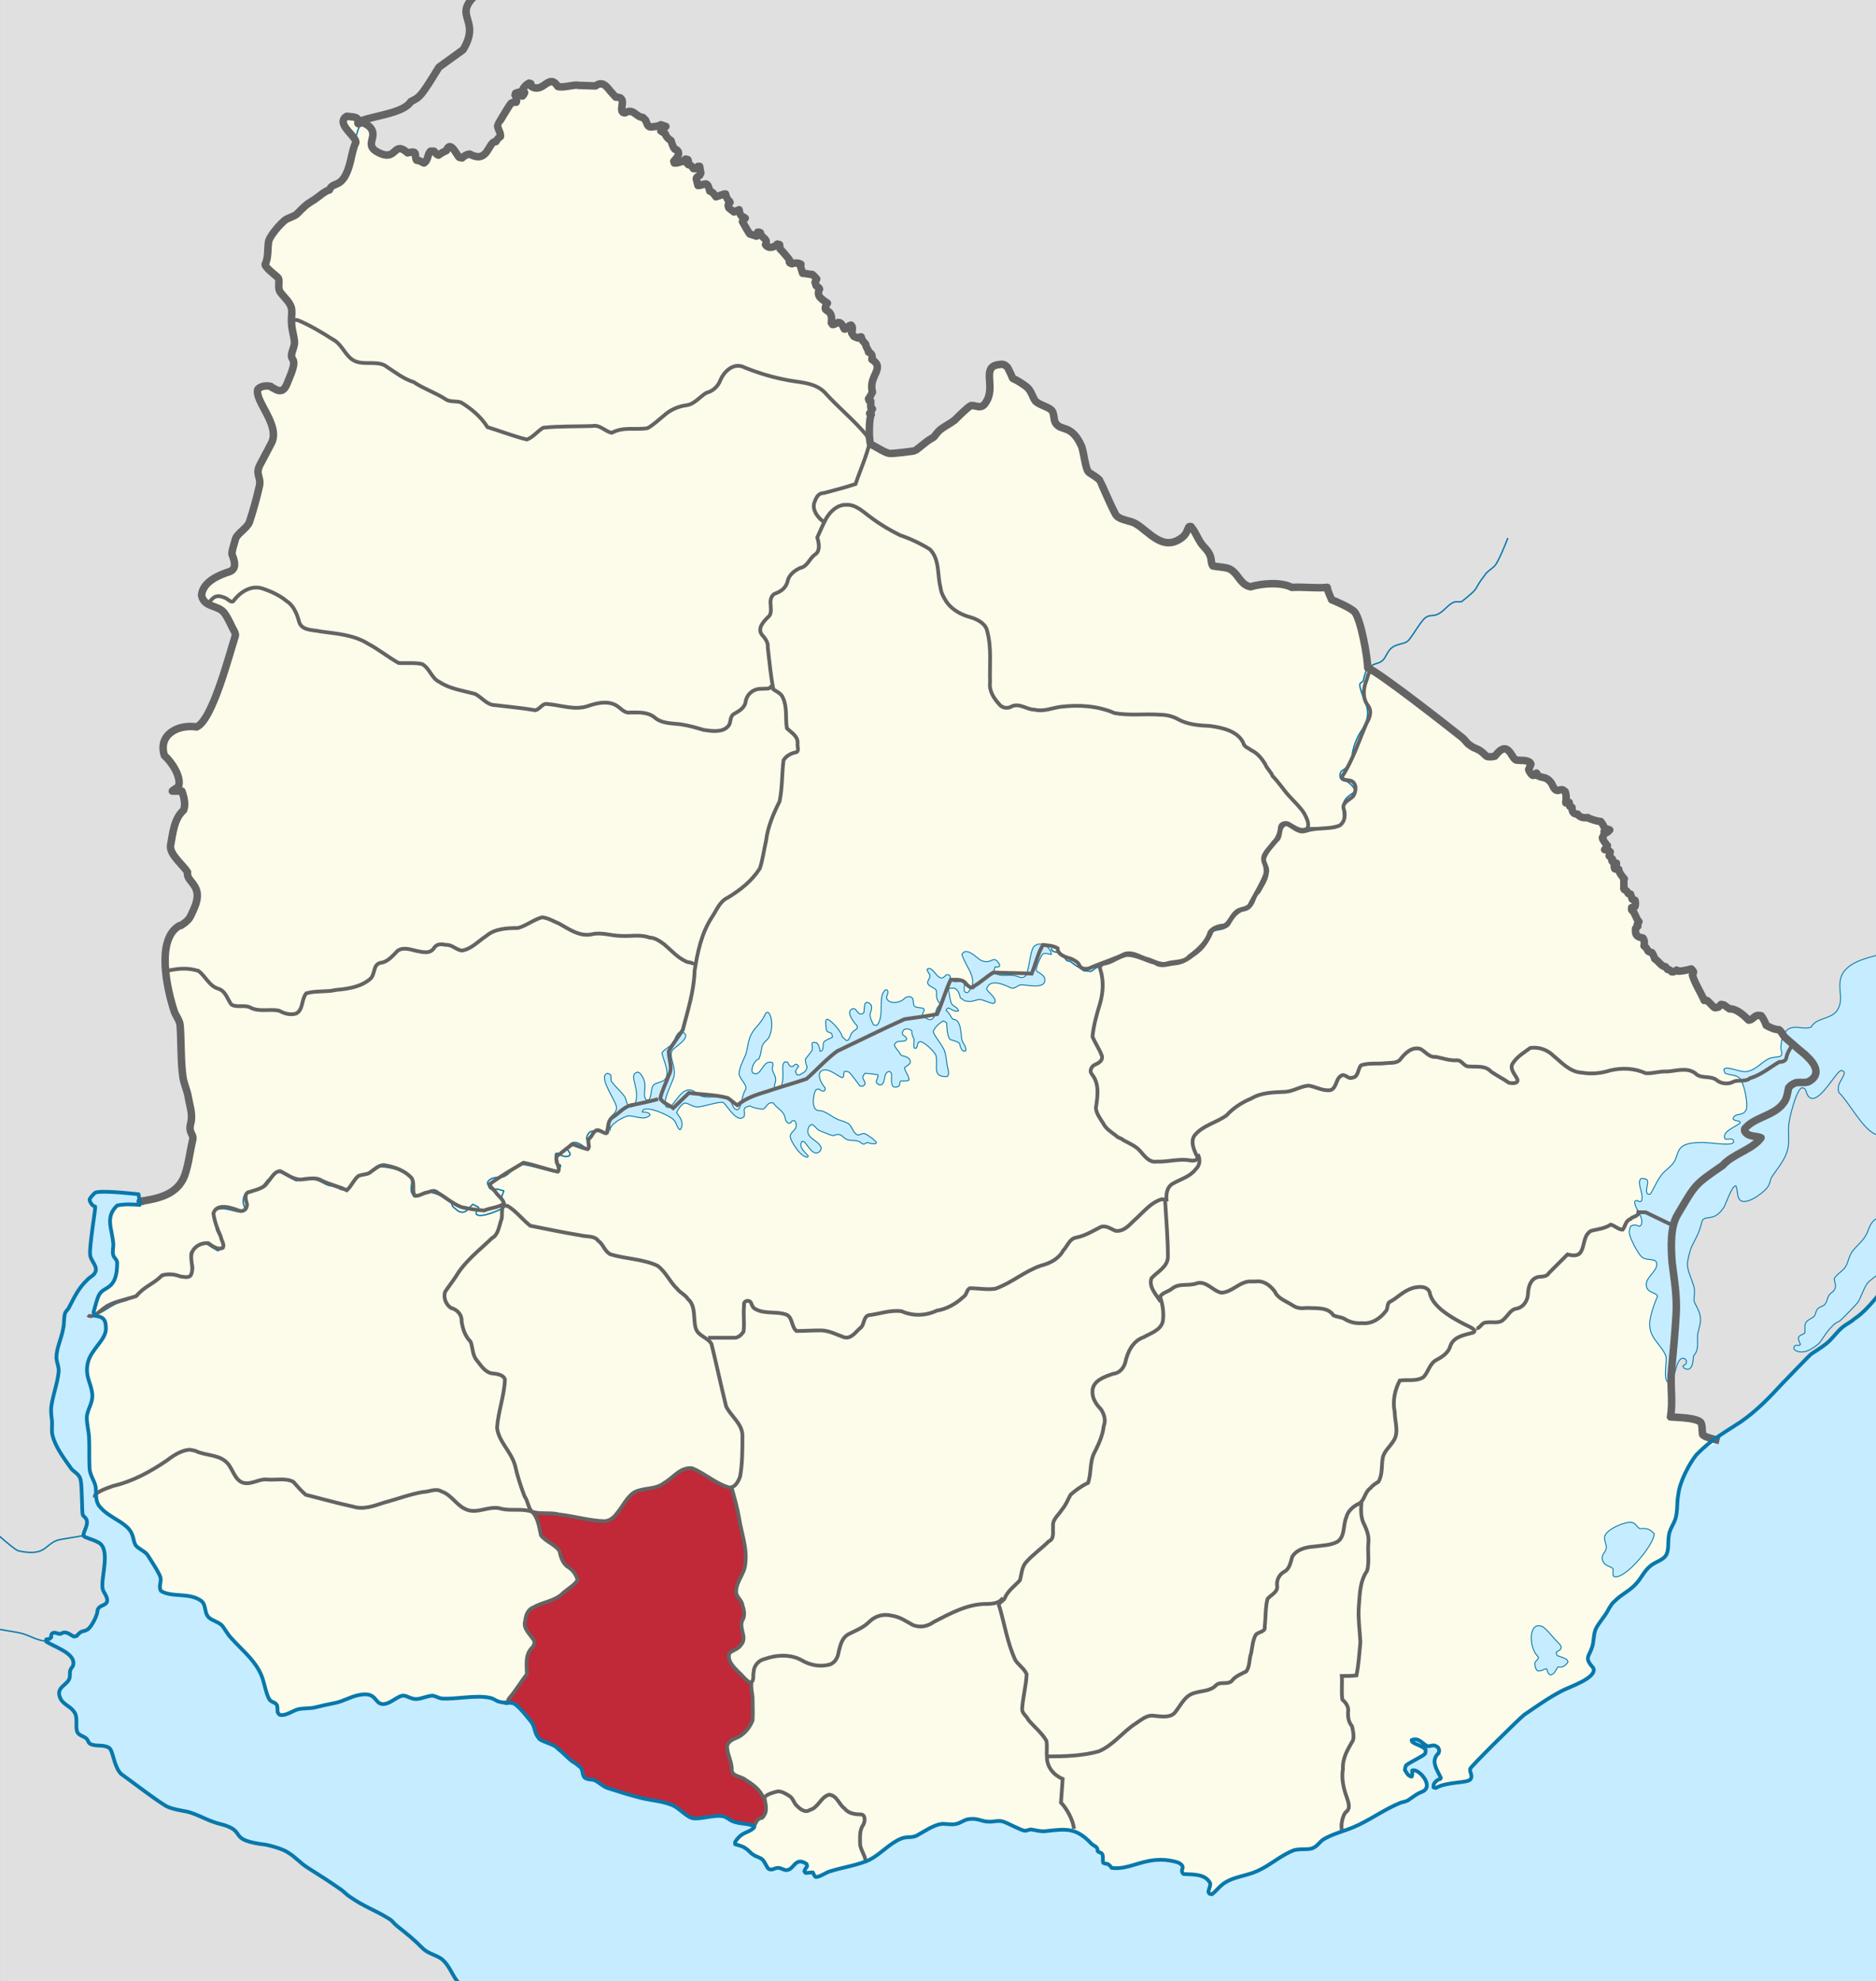 <svg version="1.0" xmlns="http://www.w3.org/2000/svg" width="1000" height="1056" xml:space="preserve"><rect width="100%" height="100%" fill="#333333" stroke="none"/><switch><g><path fill="#C6ECFF" d="M.05 0h3000.001v3168H.05z"/><path fill="#E0E0E0" d="M.05 0v1055.699h243.6c-2.4-3.6-3.9-7.5-7.2-10.5-3-2.699-7.2-3-10.2-6-6-5.399-8.1-7.5-14.399-12.3-1.2-.899-2.101-2.7-3.601-3.6-7.8-4.5-13.2-6-21.3-12-1.5-.601-3.3-2.7-5.1-3.9-5.7-4.2-11.7-7.5-17.4-11.399-3.6-2.4-6.6-5.7-10.2-8.101-2.399-1.5-9-3.6-12-4.2-19.5-2.1-11.1-6-20.399-9.899-2.4-.9-4.5-1.2-6.9-1.8-5.1-1.801-9.6-4.5-15-6-3-.601-6.6-1.2-9.6-2.101-3-.899-21.601-15-25.2-18-3.9-3.899-4.5-12.3-6.3-13.8-3-2.1-6.9-.3-9.9-1.8-1.8-.9-1.2-2.4-2.1-3.3-1.2-.9-3-.9-4.2-1.801-3-2.399.3-8.699-2.7-12.6-2.1-3-6.6-3.9-7.8-7.5-1.5-5.1 4.2-6.6 5.399-9.6.601-1.801 0-3.301.601-4.801.3-1.199 1.2-1.8 1.5-3 .899-6-9.9-9-14.4-12.3l-.3-.899c.6-.301 1.5-.301 2.1-.601l.9-.6c0-.9 0-1.8.6-2.4l.9-.3c1.2 0 2.1.9 3.3.9 3-1.801 4.8 0 7.2 1.199h1.2c3-3.6 3.3-1.8 6-3.6 2.1-1.5 5.399-8.1 5.1-10.5 1.5-3 4.5-2.1 5.101-4.5.899-2.7-1.801-4.5-2.101-6.9-.899-6.3 4.8-21.899-3-24.899-1.5-1.2-6-2.101-7.2-3-.3-2.7 3-6 1.5-9.3-.6-.9-1.5-1.2-2.1-2.101-.3-.899 0-15-1.2-18.899-.899-3.301-3.3-3.601-5.1-6-3.601-5.101-8.4-11.4-9.9-17.4-.6-2.4.3-5.7 0-8.1-.3-2.4-.6-5.101-.3-7.5.9-6 3.3-12 3.9-18 0-2.4-1.2-5.101-1.2-7.5 0-5.7 2.399-10.5 3.6-15.601.3-2.7 0-5.399.601-7.8.3-1.5 1.8-2.4 2.399-3.6 3.3-6 5.101-10.2 10.2-15 1.5-1.5 3.6-2.4 3.9-4.5.899-3.301-2.7-6-3-8.7-.301-3.601 3.3-24.9 2.699-25.5-1.5-.601-2.699-2.7-2.699-4.2.6-.9 1.8-2.1 2.399-3.3 2.4-1.5 19.8.3 23.7.6l.3 3.9c9.9-1.5 19.8-3.601 23.7-13.8 2.1-6 2.7-12.301 4.2-18.9.6-2.4-.601-3-1.2-5.1-.6-2.101.6-4.2.6-6.301.301-3.899-1.199-8.399-1.8-12-.6-3.3-2.1-6.6-2.7-9.899-1.199-7.8-.899-18.9-1.5-27.601-.3-3.3-2.399-5.1-3.3-8.399-3.6-10.8-9.899-37.8 3-45h.601c5.1-3.3 4.8-4.2 7.199-9.3 5.4-12.601-4.5-13.5-3.6-19.2-2.4-3.9-9.9-9.601-9-14.4 1.2-6.3 1.8-14.1 6.9-18.6 1.199-3.3.3-7.2-.9-10.2h-5.1c0-.3 2.699-1.8 3.3-2.399 1.8-5.4-3.9-13.5-7.5-16.801-3.601-11.1 7.5-16.5 17.1-15 8.4-3.3 17.4-38.399 20.7-48.6.3-.6-.6-2.7-.9-3-1.5-2.7-3-6.6-5.1-9.3-3.3-4.5-10.8-2.7-12-9.3.6-7.2 9.3-10.801 15-12.9 4.8-1.5 1.5-7.8 1.2-9 0-2.4 1.2-5.4 1.8-7.8.6-3 6.3-6 7.5-9.3 2.1-6.301 3.9-12.9 5.4-19.5.899-4.801-2.7-6 .6-11.7l5.7-11.101c5.1-9.3-9.3-22.5-7.2-28.8 1.5-1.5 4.8-1.8 6.9-1.2.3.601 1.5.9 2.399 1.5 5.101 2.7 6-2.699 7.5-6 4.8-11.399.601-9 1.2-12.6.3-2.1 1.8-4.8 1.5-6.9-.3-3.3-1.5-6.6-1.5-9.6-.3-2.4.3-5.1 0-7.5-.3-3.3-3.9-6.3-5.7-8.7-2.399-2.7 0-6.899-1.8-8.399-1.2-1.2-6.6-5.101-6.6-6.9 1.8-3.6 1.199-8.1 1.8-12 .6-3.3 6.6-9.9 9-11.7 1.8-1.2 4.8-1.8 6.3-3.3 3.9-3.9 4.2-4.5 9.6-7.8 1.801-1.2 5.4-4.5 7.5-4.8 2.101-5.4 7.5.6 11.4-15.9.6-2.7 1.5-7.2 2.7-9.3.6-3.3-9.9-9.3-5.7-13.5l.9-.601 3 .301c6.3.6 0 5.399 5.1 2.699 0 0 4.2 1.5 5.4 4.5 2.1 4.801-4.801 8.7 5.1 12.601 8.1 3 6.6-7.2 14.1-.601 6-1.5 3 1.2 4.5 3.9h1.5l2.4 1.2c2.4-1.2 1.8-4.5 3.6-6h1.801c.899.6 1.199 1.8 2.399 2.1 1.2-.899 2.7-1.8 4.2-2.399 2.1-6 5.4 2.399 6.9 3.6l1.5.3c.6-.899 3.899-2.7 4.5-1.8 9.6 4.8 9.3-7.2 13.5-6.9.6-1.199 1.5-2.1 2.399-2.699.3-2.101-1.5-3.9-1.5-6 0-.301 6.3-10.801 6.9-11.4.6-.9 2.1-.9 3-.9.6-1.199 0-3-.601-3.899l.601-.9 1.5-.6 1.8 2.1.6-.6.601-1.2-.9-1.8c.601-1.5 2.101-2.7 3.3-3.3l.9.3v1.5c6.9 3.899 9.6-7.8 14.4 0 3.3.899 8.4-1.2 10.8-.3H317.449c3.9-2.7 5.7 0 8.101 2.699l2.7 3.301c7.199-.301.3 8.1 4.8 8.1 4.8-2.4 5.7 2.4 9.6 2.7l1.8 1.5c.301 1.2.301 3.6 2.101 3.6 0 0 4.8-.3 5.7-1.2l2.699.9-2.699 2.4s1.5.899 2.399 1.5c.3 1.5 1.8 3 3 3.6l.601 1.5s1.199 3.9 2.1 3.3c3 1.8.6 4.5-1.2 6.3l.3.601 1.2.3 3.3-.9 1.5-1.199 1.2.3.3.899-.6 1.2.6.601c1.2 0 2.101 1.199 2.7 2.1h1.2l1.2-1.2h.899l.601 3.601-.601 1.199c-.6.301-1.8.9-1.8 1.801l.9 3.6c3.6 0 4.8-3.6 6.3 3 1.5.3 2.4 1.8 3.3 3l4.5-1.8.6.3c.301 1.5.9 3 2.101 3.9l.3.6c-1.2.9-1.2 1.5-.6 3l2.699 2.1 2.7-1.199c.3 1.5.601 3.3 2.4 3.899l.6.601-1.2 1.8s3.301 6 3.9 6.6l3.6 1.2c.601-.6.601-1.5.601-2.1h.899l.601.3c.6 3.3 4.5 2.7 2.7 6.3 1.5 2.4 4.8 1.5 6.3-.3l1.2.3.3 2.4c.6.3 5.1 5.699 5.1 6-.6 1.199 1.2 1.8 1.2 1.8l.6-.601c1.2 0 3 0 4.2.9l-.3.9 1.2 3.899c1.8 0 3.3.601 5.1.601.9.6 1.5 1.5 2.4 2.399l-.9 2.101.3 1.5 1.801 1.199.3.601c-2.101 3.6 1.8 5.7 4.5 7.5-4.2 6 3 1.5 1.8 10.5l.6.6c2.101.601 3.601-3.6 6.301 2.7h.6l2.1-1.8.9-.3c1.2.899.9 3 .3 4.199l1.2 1.801 2.1 1.199 1.2-.899h.601l.6 1.8 1.8 2.1c0 .9 1.5 3.601 1.5 3.601v.6c2.101.601 2.101 2.101 1.8 3.9 7.5 4.8-2.1 8.7.301 17.399-.601 1.2-1.2 2.4-2.101 3.601l.3.899.9.301v3.3l.9 1.2-1.5 2.1.899.6c-1.2 1.2-1.5 13.5-.3 15.9 3 1.2 6.9 4.2 9.9 4.8.899.3 13.5-1.2 13.8-1.5 3-2.1 5.399-4.5 8.399-6.3.601-.3 1.2-.6 1.5-.9 1.5-1.5 2.4-3.3 4.2-4.5 2.101-1.8 4.5-2.699 6.9-4.5 1.8-1.8 6.899-6.899 8.7-7.8 2.1-.3 3.899 1.2 6 .3 1.5-.6 2.1-2.1 2.699-3.3 4.2-8.1-3.3-18 6.601-18.899 1.8-.301 2.7 0 4.2 1.5 5.399 10.199-.9 2.399 9.899 10.5 3.3 2.1 3.601 6.899 5.7 8.1 1.8 1.5 6.6 2.7 7.8 4.5 1.8 2.1.9 5.1 2.7 7.2 2.7 3.6 8.1.3 13.2 11.399 1.5 3.301 2.1 12.601 4.2 14.4 1.8 1.2 4.5 2.7 5.699 4.2.301.3 7.801 18 9 18.899 2.4 2.4 7.2 2.4 10.2 4.2 7.2 4.2 14.7 15.601 25.2 6.9 2.1-1.8 2.7-5.101 3.3-5.4h.9c3 3.601 3.899 7.8 7.2 11.101 5.1 5.399 2.699 7.5 4.8 9.899 2.7.601 6.6.601 9 1.8 4.5 2.7 5.399 8.4 10.8 9.301 5.7-1.801 16.2-2.7 21.6.3h.9c5.7-.3 13.5.899 18.3 0 .3 2.1 1.5 4.5 2.4 6.6 3 1.2 10.5 4.5 12.3 6.601 3.3 4.199 6.9 24.3 6.9 29.699 6.899 3 41.699 30.301 50.399 37.2 1.5 1.2 2.4 3 3.9 3.9 3.899 3 3.899.899 9 6 1.2.6 3.3.3 4.5 0 7.5-9.9 8.7 2.1 11.7 2.1 1.8.3 5.699-.3 7.199 1.5l.301.601-1.2 3c.3.899 1.2 2.399 2.1 3h.9l1.2-1.2 1.199 1.5c1.801 1.2 3.9.3 6.301 3.3 1.199 1.2 1.5 4.2 3.899 4.5.601-.3 2.101-.6 2.7-.3l1.2.899c.6 1.5.6 3.601.3 5.4v.6l1.8-.3.601 2.1.899.601c0 2.1.601 3.6 3 3.3 1.2 2.1 3.3 2.4 5.4 1.8 1.2 1.2 5.399 2.4 6.6 2.4.9.6 2.101 2.7 2.4 3.6l2.399.9-.899 1.2-.601.3-.6-.9-.6.3c.3.9-.301 2.4-.9 3.301 0 .899 2.1 3.6 2.7 4.199 0 .601-1.2 1.5-1.5 2.101h1.5l1.5 1.2-.601 2.1 1.801 1.8v.9c0 .3 0 .6.3.899l1.8.301v.6l-.9.6-.3.601.3 1.2.9.3h1.2c0 1.5 2.1 4.2 3 5.1-.601.9 0 3.601-.3 4.8l.3.9c.899.3 1.8 1.2 2.1 2.1l1.2.301.6 2.699 1.801.601c.3.899.3 2.399 0 3.3l-.9.6h-.9v1.2c2.101 1.8 2.101 4.5 3.9 6.3l-.9 1.5v.9l-.899 1.2c-.3 3.6.6 4.5 3.899 4.8 1.2 1.5.9 3 .601 4.5.899.6 1.8 1.8 2.1 2.7.601.6 1.2.6 2.101.899.6.9 1.199 2.101 1.5 3.301 2.1 1.199 3.6 4.199 5.699 4.199l1.5 1.5c.601 0 1.5.601 1.801 1.2.899.3 2.1-.3 2.399-.899l.9.6c2.1 0 5.1-.9 7.2-1.2.6.601 1.199 1.2 1.199 2.101l-.3 1.199c1.2 4.801 3.9 8.7 6 13.5h1.5c1.2.601 3.3 3.601 4.2 3.9l1.8-.3 1.5-1.5h1.5l3.3 2.399c3.301-.3 7.5 3.601 9.9 6l1.2-.3c2.1-1.2 1.8-2.7 5.399-2.1.9.899 2.4 3.899 2.7 5.1 1.8 1.2 4.8 2.101 6.9 2.101 1.5 1.5 2.1 3.3 3.6 4.5l6.9 6.3c3.899 3.3 2.399 1.8 4.5 3.899 4.2 3.9 7.5 9.301.899 13.2-1.5.9-4.8.3-6.6.601-1.5 0-3.3 1.5-4.2 2.699-.6 2.7-.899 6-2.7 8.101-4.8 6.6-15.6 7.5-20.699 13.8-.301.6 0 1.5.3 2.1 2.1 2.4 5.7 1.5 8.399 2.7-4.5 6.3-15.3 8.7-20.399 14.7-15.3 10.2-14.4 9.9-24 26.1-4.2 6.601-3.9 18.301-3 25.801 1.2 9.899 2.399 18 2.1 27.899-.6 9.9-1.5 19.5-2.399 29.101-.9 8.399.899 16.8-.601 25.199 3.3.301 13.8.301 16.2 3 .9 1.5.6 4.5.9 6.301.6 1.199 4.199 2.1 6.899 2.699 4.2-3.3 8.7-6 13.5-9.3 8.7-5.7 15.9-13.2 22.8-20.7 1.801-1.8 14.4-14.699 15.301-15.6 2.399-1.8 5.1-3.3 7.5-5.1 3.3-2.4 5.699-6.301 9-9 2.1-1.801 4.5-2.7 6.6-4.2 3.9-3 7.5-7.2 10.8-10.8V0H.05zm907.501 773.4c-.601.601-1.5 1.2-2.4 2.7.9-1.2 1.499-2.1 2.4-2.7z"/><path fill="#FEFEE9" d="M192.95 65.3s4.2 1.2 5.4 4.2c2.1 4.8-4.801 8.7 5.1 12.6 8.1 3 6.6-7.2 13.8-.6 6-1.5 3.3 1.2 4.8 3.899l1.5.301 2.4 1.199c2.4-1.199 1.8-4.8 3.6-6.3h1.801c.6.601 1.199 1.8 2.399 2.101 1.2-.9 2.7-1.801 4.2-2.4 2.1-6 5.4 2.4 6.9 3.6l1.5.301c.6-.9 3.899-2.7 4.5-1.801 9.6 4.801 9.3-7.199 13.5-6.899.6-1.2 1.5-2.101 2.399-2.7.3-2.1-1.5-3.9-1.5-6 0-.3 6.3-10.8 6.9-11.4.6-.899 2.1-.899 3-.899.6-1.2 0-2.7-.601-3.9l.301-.899 1.8-.601 1.8 2.101.6-.601.601-1.2-.9-1.8c.601-1.5 2.101-2.7 3.3-3.3l.9.3.3 1.5c6.601 3.9 9.3-7.5 14.101 0 3.3.9 8.4-1.2 10.8-.6l8.7.3h.6c3.601-2.7 5.7 0 7.801 2.7l3 3.3c7.199-.3.3 8.1 4.8 8.4 4.8-2.7 5.7 2.1 9.6 2.399l1.5 1.5c.601 1.2.9 3.601 2.7 3.601 0 0 4.5-.301 5.4-1.2l2.699.899-2.699 2.4s1.5.9 2.399 1.5c.3 1.5 1.8 3 3 3.6l.601 1.801s1.199 3.6 2.1 3c3 1.8.3 4.5-1.2 6.3l.3.899h1.2l3.3-.899 1.5-1.2 1.2.3.3.9-.6 1.2.6.6c1.2 0 2.101 1.2 2.7 2.1h1.2l1.2-1.199h.899l.601 3.6-.601 1.2c-.6.3-1.8.899-1.8 1.8l.9 3.6c3.6 0 4.8-3.3 6.3 3 1.5.301 2.4 1.801 3.3 3l4.5-1.5h.6c.301 1.5.9 3 2.101 3.9l.3.6c-1.2.9-1.2 1.801-.6 3L391.25 113l2.7-1.2c.3 1.5.601 3.6 2.4 3.9l.899.6-1.5 1.8s3.301 6 3.9 6.601l3.6 1.199c.601-.6.601-1.5.601-2.1h.899l.601.3c.6 3.3 4.2 2.7 2.7 6.3 1.5 2.4 4.8 1.5 6.3-.3l1.2.3.3 2.4c.6.3 5.1 5.7 5.1 6-.899 1.5 1.2 1.8 1.2 1.8l.6-.3c1.2 0 3-.3 4.2.6l-.3.9 1.2 3.9c1.8 0 3.3.6 5.1.6.9.6 1.5 1.5 2.4 2.4l-.9 1.8.601 1.8 1.5 1.2.3.6c-2.101 3.9 1.8 5.7 4.2 7.5-3.9 6 3.3 1.5 2.1 10.5l.6.9c2.101.3 3.601-3.9 6.301 2.399h.6l2.1-1.8.9-.3c1.2.9.6 3 .3 4.2l1.2 1.8 2.1.9 1.2-.601h.601l.6 1.8 1.8 2.101c0 1.2 1.5 3.6 1.5 3.6v.601c2.101.899 2.101 2.1 1.8 3.899 7.5 4.8-2.1 8.7.301 17.4-.601 1.2-1.2 2.399-2.101 3.6l.3.9.9.3v3.3l.9.9-1.5 2.399.897.602c-1.2 1.2-1.5 13.5-.3 15.899 3 1.2 6.9 4.2 9.9 4.801.899.3 13.5-1.2 13.8-1.5 3-2.101 5.399-4.5 8.399-6.301.601-.3.9-.6 1.5-.899 1.2-1.5 2.4-3.3 4.2-4.5 2.101-1.5 4.5-2.7 6.9-4.5 1.8-1.8 6.899-6.9 8.7-7.8 2.1-.301 3.899 1.199 6 .3 1.199-.601 2.1-2.101 2.699-3.3 4.2-8.101-3.3-18 6.601-18.9 1.8-.3 2.7 0 4.2 1.5 5.399 10.2-.9 2.4 9.899 10.2 3.3 2.399 3.601 7.2 5.7 8.399 1.8 1.5 6.6 2.7 8.1 4.5 1.5 2.101.601 5.4 2.4 7.2 2.7 3.601 8.1.3 13.2 11.4 1.5 3.3 2.1 12.899 4.2 14.399 1.8 1.2 4.5 2.7 5.699 4.2.301.3 7.801 18 9 18.9 2.4 2.399 7.2 2.399 10.2 4.2 7.2 4.199 14.7 15.6 25.2 6.899 2.1-1.8 2.7-5.1 3.3-5.399h.9c3 3.6 3.899 7.8 7.2 11.1 5.1 5.4 2.699 7.5 4.5 9.9 3 .6 7.199.6 9.3 1.8 4.5 2.7 5.399 8.399 10.8 9.3 5.7-1.8 16.2-2.7 21.9.3h.6c5.7-.3 13.2.601 18.3 0 .3 2.101 1.5 4.5 2.4 6.601 3 1.199 10.5 4.5 12.3 6.6 3.3 4.2 6.9 24.3 6.9 29.7 6.899 3 41.699 30.3 50.399 37.2 1.5 1.199 2.4 3 3.9 3.899 3.899 3 3.899.9 9 6 1.2.601 3.3.3 4.5 0 7.5-9.899 8.7 2.101 11.7 2.101 1.8.3 5.699-.301 7.199 1.5l.301.6-1.2 3c.3.9 1.2 2.4 2.1 3h.9l1.2-1.2.899 1.5c2.101 1.2 4.2.3 6.601 3.3 1.199 1.2 1.5 4.5 3.899 4.5.601-.3 2.101-.6 2.7-.3l1.2.9c.6 1.8.6 3.6.3 5.399V428l1.8-.301.3 2.101 1.2.6c0 2.101.601 3.601 3 3.601 1.2 1.8 3.3 2.1 5.4 1.8 1.2.899 5.399 2.1 6.899 2.1.601.601 1.801 2.7 2.101 3.601l2.7.899-1.2 1.2-.601.3-.6-.899-.6.3c.3.899-.301 2.399-.9 3.3 0 .9 2.1 3.6 2.7 4.2 0 .6-1.2 1.8-1.5 2.1l1.8.3 1.2.9-.601 2.1 1.801 1.801-.301.899c.301.3.301.601.9.9l1.5.3v.6l-.9.601-.3.6.3 1.2.9.3h1.2c0 1.5 2.1 4.2 3 5.101-.601.899 0 3.6-.3 5.1l.3.6c.899.301 1.8 1.2 2.1 2.101l1.2.3.9 2.7 1.5.6c.3.9.3 2.4 0 3.3l-.601.601h-1.2v1.2c2.101 1.8 2.101 4.5 3.9 6.3l-.9 1.5.301.899-1.2 1.2c-.3 3.601.6 4.5 3.899 5.101.9 1.199.9 2.699.601 4.199.899.601 1.8 1.801 2.1 2.7.601.601 1.2.601 2.101.9.6.899 1.199 2.1 1.5 3.3 2.1 1.2 3.6 4.2 5.699 4.2l1.2 1.5c.9 0 1.8.6 2.101 1.2.899.3 2.1-.301 2.699-.9l.9.6c1.8 0 4.8-.6 6.9-1.199.6.6 1.199 1.199 1.199 1.8l-.6 1.5c1.5 4.8 4.2 8.7 6.3 13.5h1.5c1.2.899 3.601 3.899 4.2 3.899l1.8-.3 1.5-1.5 1.5.3 3 2.101c3.601-.3 7.8 3.6 10.2 6l1.2-.3c2.1-1.2 2.1-2.7 5.399-2.101.9.9 2.4 3.9 2.7 5.101 1.8 1.199 4.8 2.399 6.9 2.399 1.5 1.2 2.1 3.3 3.6 4.5l6.9 6c3.899 3.3 2.399 1.8 4.5 3.9 4.2 3.899 7.5 9.6.899 13.2-1.5.899-4.8.3-6.6.6-1.5.3-3.3 1.5-4.2 2.7-.6 2.7-.899 6-2.7 8.1-4.8 6.9-15.6 7.5-20.699 13.8-.301.601 0 1.5.3 1.801 2.1 2.699 5.7 1.8 8.399 3-4.5 6.3-15.3 8.699-20.399 14.699-15.3 10.5-14.4 9.9-24 26.101-4.2 6.6-3.601 18.3-3 25.8 1.2 9.9 2.7 18 2.1 27.9-.6 9.899-1.5 19.5-2.399 29.1-.9 8.4.899 16.8-.601 25.2 3.3.3 13.8.3 16.2 3 .9 1.5.6 4.5.9 6.3.6 1.5 7.8 3 9 3.3-8.4 6-4.5 0-11.4 7.8-4.5 4.801-9.3 14.4-10.2 20.7-.6 4.5-.3 8.7-1.5 13.2-.899 3-3 6-3.3 9-.6 3.3.3 8.4-1.8 11.1-1.5 1.801-6 3.301-7.8 4.801-3.601 2.699-5.4 6.899-8.101 10.199-3 3-7.2 5.101-10.2 8.101-1.199.899-2.399 1.8-3 3-.6 1.2-1.5 2.1-2.1 3-1.8 3.3-4.5 6.3-6 9.6-1.2 3-.9 6.601-1.8 9.601-2.101 5.699-4.8 5.699.6 11.1 2.101 5.4-13.5 10.5-17.1 12.3-6.9 3.9-13.5 8.4-19.8 12.9-2.4 1.5-28.5 27.6-28.801 28.8-.3 1.8 1.5 3.6.301 5.4-1.5 2.1-12.601.899-18.601 4.5l-1.2-.301v-.907c.301-1.5 2.101-3 3.601-3.3l.3-.9c-2.1-4.5-6-8.7-1.2-12.9l.3-1.199c0-.601-.3-1.5-.6-2.101-2.7-1.8-3-.6-5.4-.3-3-.9-4.8-5.1-8.699-3.3v.899c2.1 1.2 5.699 2.101 7.5 4.2 0 .601 0 1.2-.301 1.8-1.5 1.5-8.399 4.5-10.199 6.601-.301.6-.601 1.8-.601 2.399 1.2 1.5 1.5 3 3.601 3.601.3-1.2 0-2.4 0-3.601 3.6-1.199 12.6 8.7 5.399 11.7-3 1.2-4.2 2.4-6.899 4.2-1.2.6-3 .9-4.2 1.5-9 3.3-16.8 9.6-25.5 13.2-5.101 2.1-11.101 3.6-15.9 6.3-1.8.9-3 3.3-5.1 4.5-2.4 1.2-7.5 0-10.8 1.5-6.9 2.7-12.9 8.1-19.5 11.1-6 2.4-13.801 3-18.9 7.2-1.8 1.5-3.3 3.601-5.1 5.101l-1.2-.301-.601-.899c0-1.8 1.2-3.3.9-4.8-3-5.101-9.3-4.801-14.1-4.801-.9-.6-1.2-2.1-.601-3 .601-2.1-2.399-3.3-4.2-3.899-15-3.9-23.699 5.1-33.6 3.3-.6-.6-1.2-1.5-2.1-2.1-.9 0-1.801 0-2.4-.601-.6-2.1.9-4.8-2.4-5.399l-.899-.9c.6-2.1-1.8-2.4-3-3.6-8.4-9.301-13.8-7.801-25.5-6.9-2.4.3-4.2-.6-6.3-.6-1.5-.301-2.4.6-3.601.3-1.8 0-9-3.601-11.399-4.5-2.7-.9-5.101 0-7.5 0-4.801-.3-6.601-2.7-12.301-1.5-1.8.6-3.899 2.1-5.699 2.7-2.4.6-5.7-.601-8.101 0-4.2.6-9.3 3.899-13.2 6-2.399 1.5-5.399.6-7.8 1.8-6 2.399-11.1 7.8-16.8 11.1-5.7 3-14.4 3.9-21 6-2.4.9-5.4 3.601-7.8 3.3-.9-.6-.9-1.8-1.5-2.699-1.2 0-2.7.3-3.9.3l-.6-.601c.3-1.199.899-2.1 1.2-3v-1.2c-6.601-4.2-6.9 3.3-10.801 3.3-1.8 0-3-1.2-4.8-.9-1.5 0-2.7 1.2-4.5.601-1.5-.601-2.399-4.5-4.2-5.7-.899-.601-2.699-1.2-3.899-1.8-1.5-.9-2.7-2.7-4.5-3.9-1.8-.9-3.601-1.2-5.4-2.1v-.9c3.601-6 6.9-4.8 10.2-7.8v-.9c-4.5-2.1-9.6-.3-14.1-3.899l-.601-.601c-3.899-2.7-12.899 1.2-18 .601-3.899-.601-6.899-5.7-11.399-7.5-5.4-1.801-11.7-2.4-17.101-3.601-6-1.5-11.399-3.6-17.1-5.399-2.7-.601-4.2-2.7-6.6-3.601-1.5-.899-3.9-.6-5.7-1.8-1.5-.9-.9-3.9-2.4-5.7l-1.2-1.2c-1.5-1.199-3.3-1.8-4.5-2.699-1.8-1.801-3.6-3.9-5.7-5.7-.3-.3-.899-.9-1.5-1.2-1.8-.9-3.899-1.8-5.7-2.7-1.5-.6-3-1.2-3.899-2.399-1.5-1.801-1.8-5.4-3.3-7.5-1.801-2.7-7.5-10.2-10.2-10.5-2.101-.601-4.5 0-6.9-.601-1.8-.6-3.3-2.1-4.8-2.399-7.5-1.5-18.3 1.199-26.1.3-1.5 0-3-1.2-4.5-1.2-3 0-6.301 1.5-9.301 1.5-3 .3-4.8-1.8-6.6-1.5-3.6.3-6.9 4.2-10.8 4.2-4.8 0-3.3-6.601-12.9-4.5-4.5.899-8.399 3-12.6 3.899l-10.8 2.7c-3 .601-5.7.3-8.7.9-3 .6-6.9 3.6-9.9 3-.6-.3-.899-.9-1.2-1.5 0-1.2 0-2.4-.3-3.601-1.5-2.1-3.3-1.199-4.5-3.899-2.1-4.5-2.7-10.5-5.1-14.7-3.9-6.6-9.9-11.7-14.7-17.1-2.1-2.4-3-5.101-5.4-7.2-1.8-1.5-4.5-2.101-6.3-3.601-3-2.399-1.2-6.899-4.2-9-6.3-4.8-15.6-2.1-21.6-5.699-1.5-1.801 0-4.801-.6-7.2-.601-2.4-5.101-9.3-6.601-11.7s-4.5-3.3-6.3-5.4c-2.1-3-.9-6-4.8-9.6-4.2-4.2-10.2-5.7-14.7-10.8-2.4-3-1.5-6.9-2.1-10.2-.601-3.6-2.7-6.6-3-10.2-.601-5.7 0-11.399-.301-17.1-.3-3.3-1.5-6.9-1.199-10.2 0-3.9 3-7.2 2.699-11.7 0-6.6-3.899-9.6-2.1-17.7 1.5-6.899 9.6-11.699 9.6-17.699 0-4.801-.899-6.601-6-7.2 0-.601-.6-1.2-.899-1.8.6-2.101 2.1-8.101 3.3-9.601 3-4.2 9.3-2.1 9.3-16.5 0-1.8-1.5-3-1.8-4.5-.6-1.8 0-4.2 0-6.3-.6-7.5-4.5-13.5 1.8-20.1 4.5-.601 8.4-.301 12.3 0l-.3-2.101c9.9-1.5 19.8-3.6 23.7-13.8 2.1-6 2.7-12.3 4.2-18.6.6-2.7-.601-3-1.2-5.4-.6-2.1.6-4.2.6-6.3.301-3.9-1.199-8.101-1.8-12-.6-3.3-2.1-6.3-2.7-9.9-1.199-7.8-.899-18.899-1.5-27.6-.3-3.3-2.399-5.101-3.3-8.101-3.6-11.1-9.899-38.1 3-45.3h.601c5.1-3.3 4.8-4.2 7.199-9.3 5.4-12.6-4.5-13.5-3.6-19.2-2.4-3.899-9.9-9.6-9-14.399 1.2-6.301 1.8-14.101 6.9-18.601 1.199-3 .3-6.899-.9-10.199h-5.1c0-.301 2.699-1.801 3.3-2.4 1.8-5.1-3.9-13.5-7.5-16.5-3.601-11.4 7.5-16.8 17.1-15.3 8.4-3.3 17.4-38.4 20.7-48.601.3-.6-.6-2.699-.9-3-1.5-2.699-3-6.6-5.1-9.3-3.3-4.2-10.8-2.7-12-9.3.6-7.2 9.3-10.8 15-12.6 4.8-1.801 1.5-8.101 1.2-9.301 0-2.399 1.2-5.399 1.8-7.8.6-3 6.3-6 7.5-9.3 2.1-6.3 3.9-12.9 5.4-19.5.899-4.8-2.7-6 .6-11.7l5.7-10.8c5.1-9.6-9.3-22.8-7.2-28.8 1.5-1.8 4.8-2.101 6.9-1.5.3.6 1.5.899 2.399 1.5 5.101 2.7 6-2.7 7.5-6 4.8-11.4.601-8.7 1.2-12.601.3-2.1 1.8-4.8 1.5-6.899-.3-3.3-1.5-6.601-1.5-9.601-.3-2.399.3-5.1 0-7.5-.3-3.3-3.9-6.3-5.7-8.699-2.399-2.7 0-6.9-1.8-8.4-1.2-1.2-6.6-5.1-6.6-6.9 1.8-3.6 1.199-8.1 1.8-12 .6-3.3 6.6-9.899 9-11.699 1.8-1.2 4.8-1.801 6.3-3.301 3.9-3.899 4.2-4.5 9.6-7.8 1.801-1.2 5.4-4.5 7.5-4.8 2.101-5.4 7.5.6 11.4-15.9.6-2.699 1.5-7.199 2.7-9.3.6-3.3-9.9-9.3-5.7-13.5l.9-.6 3 .3c6.314.601.014 5.401 5.114 3.001z"/><path fill="#FDFCEA" d="M558.05 936.3c9.3 0 18.9-.3 27.601-2.7 7.8-3.3 12.6-10.199 19.5-14.699 3.3-2.101 6.3-5.101 10.5-4.2 3.899.3 8.699 1.2 11.1-2.4 3-3.899 5.1-8.7 10.2-9.899 3.899-1.2 8.399-.9 11.399-4.2 2.4-2.101 6.601.3 8.7-2.7 1.8-2.1 4.8-3.3 7.2-4.5 2.1-2.7 1.5-6.6 2.7-9.9.6-3.3.899-6.899 2.399-9.6 1.5-1.8 5.4-1.5 4.801-4.5.6-4.8.3-10.2 1.5-14.7 2.1-2.399 5.699-3.6 5.1-7.2-.3-3 1.2-6 4.2-7.5 2.7-1.8 3-5.1 3.899-7.8 2.4-3.899 7.2-5.1 11.7-5.399 4.2-.601 9-.601 12.601-2.7 3.899-3 2.699-8.7 4.5-12.9.899-3.6 3.899-6 7.199-7.5.341-.26.631-.55.9-.859-.3 3.89-.59 8.67 1.5 12.26 1.5 3.3 2.7 6.6 2.1 10.5-.3 4.8.601 9.6-.6 14.1-4.2 6-3.9 13.5-4.5 20.101-.3 6 .6 12 .9 18-.601 6-.9 12-2.101 17.699-2.7.301-5.1.301-7.8.301.3 4.199-.3 8.399.3 12.6 2.101 1.8 3.601 4.2 3 6.9 0 2.699.3 5.1 2.101 7.199.6 2.4 1.199 5.4.6 7.5-2.7 4.801-5.7 9.301-5.4 15.301-.899 5.1.301 10.5 2.101 15.3.899 2.7 2.1 6-.601 7.8-1.8 1.8-3 8.1-1.8 10.2l.13.359c-3.37 1.171-6.779 2.381-9.729 4.04-1.8.9-3 3.301-5.101 4.5-2.399 1.2-7.5 0-10.8 1.5-6.899 2.7-12.899 8.101-19.5 11.101-6 2.399-13.8 3-18.899 7.2-1.801 1.5-3.301 3.6-5.101 5.1l-1.2-.3-.6-.9c0-1.8 1.2-3.3.9-4.8-3-5.1-9.301-4.8-14.101-4.8-.899-.601-1.2-2.101-.6-3 .6-2.101-2.4-3.3-4.2-3.9-15-3.899-23.7 5.101-33.6 3.3-.601-.6-1.2-1.5-2.101-2.1-.899 0-1.8 0-2.399-.6-.601-2.101.899-4.801-2.4-5.4l-.9-.9c.601-2.1-1.8-2.399-3-3.6-5.56-6.15-9.8-7.58-15.42-7.58l5.521-.52c-.3-4.5-3.9-11-6.9-14 .3-4.5.601-8.4.9-12.601-4.8-2.1-8.4-6.3-8.4-11.7v-.304z"/><path fill="#FDFCEA" d="M414.65 954.901c-2.4.6-6 1.5-7.2 3.3h-.6c-1.8-4.2-5.4-6.9-9.3-9.3-2.4-2.101-6.9-1.801-7.5-5.101.3-4.2-2.1-7.8-2.4-11.7-.6-2.699 1.8-4.5 4.2-5.399 4.2-1.5 7.5-5.101 9.3-9.601.3-3.899 0-8.399 0-12.3-.3-3-.9-4.8-.6-7.5l-.6-.3c2.4-.9 1.2-4.2 1.8-5.7 0-3.3 2.7-6.3 5.7-6.899 6.6-2.4 14.4-2.7 20.4.899 4.2 2.4 9.3 3.3 14.1 2.101 3.3-.9 4.8-4.2 5.1-6.9.9-3.6 1.8-7.8 5.7-9.6 3.6-1.801 7.5-3.301 10.5-6.301 3.3-3.3 7.8-4.5 12.3-3.3 4.2.601 7.5 3 10.8 4.8 3.9 1.801 8.1.9 11.4-1.5 8.7-4.5 18-9.6 27.9-9.6 2.68 0 5.76-.2 7.779-1.88l.82.28c-1.17.939-2.44 1.739-1.4 3.399 2.7 9.3 4.2 19.2 8.4 28.2 1.8 2.7 4.8 4.5 6 7.5-.3 6.3-2.1 12.6-2.4 18.6 0 2.4 2.4 3.601 3.301 5.7 3 3.601 7.199 6.9 9.6 11.101.6 2.699 0 5.699.3 8.399v.3c0 5.4 3.601 9.601 8.4 11.7-.3 4.2-.601 8.101-.9 12.601 3 3 6.601 9.5 6.9 14l-5.521.52c-2.88 0-6.12.38-10.08.68-2.399.301-4.199-.6-6.3-.6-1.5-.3-2.399.6-3.6.3-1.8 0-9-3.6-11.4-4.5-2.7-.899-5.1 0-7.5 0-4.8-.3-6.6-2.7-12.3-1.5-1.8.601-3.9 2.101-5.7 2.7-2.399.6-5.7-.6-8.1 0-4.2.6-9.3 3.9-13.2 6-2.4 1.5-5.4.6-7.8 1.8-6 2.4-11.1 7.8-16.8 11.101-.83.439-1.73.83-2.68 1.18.01-3.19-3.02-6.63-3.02-10.08 0-3.3-.3-7.2 1.8-9.9.9-1.8 1.2-5.399-1.5-5.399-3.3 0-6.6-.601-8.7-3.3-2.7-1.801-3.9-6.9-8.1-7.2-4.5 1.2-5.7 6.899-10.2 8.1-2.7 1.8-5.4-.6-7.2-2.399-1.5-1.5-1.8-3.9-3.9-5.101-1.799-1.202-3.899-2.401-5.999-2.401zM753.05 943.7c2.62-.87 8.11 4.149 8.11 8.09 0 1.47-.76 2.8-2.71 3.61-3 1.199-4.2 2.399-6.9 4.199-1.2.601-3 .9-4.2 1.5-9 3.301-16.8 9.601-25.5 13.2-1.96.811-4.06 1.53-6.17 2.26l-.13-.359c-1.2-2.101 0-8.4 1.8-10.2 2.7-1.8 1.5-5.1.601-7.8-1.8-4.8-3-10.2-2.101-15.3-.3-6 2.7-10.5 5.4-15.301.6-2.1 0-5.1-.6-7.5-1.801-2.1-2.101-4.5-2.101-7.199.601-2.7-.899-5.101-3-6.9-.6-4.2 0-8.4-.3-12.6 2.7 0 5.1 0 7.8-.301 1.2-5.699 1.5-11.699 2.101-17.699-.301-6-1.2-12-.9-18 .6-6.601.3-14.101 4.5-20.101 1.2-4.5.3-9.3.6-14.1.601-3.9-.6-7.2-2.1-10.5-2.09-3.59-1.8-8.37-1.5-12.26 1.85-2.19 2.17-5.4 4.8-7.24 1.2-1.5 2.7-2.4 4.2-3.3 2.4-3.9 1.5-9 2.4-13.2.899-3.3 3.899-5.7 5.699-8.7 3-4.5.601-10.2.601-15.3-1.2-5.7 0-11.7 2.7-16.8 4.199-.601 9 .6 12.6-1.801 2.7-2.699 3.3-7.5 7.2-9.3 3.3-1.8 6.3-3.899 7.2-7.5 1.8-4.8 7.5-5.7 12-6.899 1.54-.66.659-1.641-.381-2.351l2.181-.05c2.1.3 2.7-3 5.1-3 3.3-.6 7.2.9 9.601-1.8 2.399-2.101 3.6-5.4 7.199-5.7 3.9-1.2 5.7-4.8 5.7-8.7.3-3.3 1.5-7.2 5.4-8.1 2.1-.3 4.5 0 5.7-2.101l9.899-9.899c2.4.6 5.7 1.2 7.2-1.5 2.1-3.601 1.2-8.7 5.4-11.101 3.6-.899 7.199-1.199 10.5-3.3 2.1.601 4.199 2.7 6.3 2.7 1.5-1.8 1.5-4.8 4.2-5.7 1.199-1.5 4.199-1.2 4.199-3.6l3.9.05 14.5 7 .22.05c-1.51 6.38-1.06 14.24-.62 19.8 1.2 9.9 2.7 18 2.101 27.9-.601 9.9-1.5 19.5-2.4 29.1-.899 8.4.9 16.801-.6 25.2 3.3.3 13.8.3 16.2 3 .899 1.5.6 4.5.899 6.3.601 1.5 7.8 3 9 3.301-8.399 6-4.5 0-11.399 7.8-4.5 4.8-9.301 14.399-10.2 20.7-.601 4.5-.3 8.699-1.5 13.199-.9 3-3 6-3.3 9-.601 3.301.3 8.4-1.801 11.101-1.5 1.8-6 3.3-7.8 4.8-3.6 2.7-5.399 6.9-8.1 10.2-3 3-7.2 5.1-10.2 8.1-1.2.9-2.4 1.8-3 3s-1.5 2.101-2.1 3c-1.801 3.3-4.5 6.3-6 9.601-1.2 3-.9 6.6-1.801 9.6-2.1 5.7-4.8 5.7.601 11.1 2.1 5.4-13.5 10.5-17.101 12.301-6.899 3.899-13.5 8.399-19.8 12.899-2.399 1.5-28.5 27.601-28.8 28.8-.3 1.801 1.5 3.601.3 5.4-1.5 2.1-12.6.9-18.6 4.5l-1.2-.3v-.9c.3-1.5 2.1-3 3.6-3.3l.301-.9c-2.101-4.5-6-8.699-1.2-12.899l.3-1.2c0-.6-.3-1.5-.6-2.1-2.7-1.801-3-.601-5.4-.301-3-.899-4.8-5.1-8.7-3.3v.9c2.101 1.2 5.7 2.1 7.5 4.2 0 .6 0 1.199-.3 1.8-1.5 1.5-8.4 4.5-10.2 6.6-.3.601-.6 1.8-.6 2.4 1.2 1.5 1.5 3 3.6 3.6.301-1.199.002-2.398.002-3.599zM600.05 509.1c5.7-.3 10.5 3 15.601 4.2 3.3 2.4 6.899.6 10.5.3 3.899-.3 6.899-2.1 9.899-4.5 4.8-3 7.8-7.5 9.9-12.6 2.1-2.7 6.3-1.2 8.7-3.6 1.8-3 3.6-6.3 7.199-7.8 1.801-.3 3.301-.6 4.5-2.1 1.57-1.58 1.971-3.99 3.08-5.86.37-.63.82-1.19 1.42-1.64 1.801-3.3 4.2-6.6 4.5-10.2.9-2.7-1.5-4.8-1.5-7.5 1.2-3.9 4.2-6.6 6.601-9.6 3-2.1.899-7.2 4.5-9 2.7.3 4.5 2.7 7.2 3.6 2.399 1.2 4.5-.3 6.899-.6 4.8-.9 10.2-.3 15-2.1 3-2.1 3.3-6 2.101-9.3-.601-3 3.3-4.5 5.1-6.3 1.8-2.4 2.1-7.5-1.5-8.4-1.5-.3-4.8 0-4.2-2.4 5.7-8.7 8.7-18.6 12.9-28.2 1.8-3 3-6.6.6-9.6-2.7-3.6-2.399-8.7-.899-12.6 1.17-2.64.619-4.71 3.42-5.92 10.47 6.39 39.97 29.54 47.88 35.82 1.5 1.2 2.399 3 3.899 3.9 3.9 3 3.9.9 9 6 1.2.6 3.301.3 4.5 0 7.5-9.9 8.7 2.1 11.7 2.1 1.8.3 5.7-.3 7.2 1.5l.3.6-1.2 3c.301.9 1.2 2.4 2.101 3h.899l1.2-1.2.9 1.5c2.1 1.2 4.2.3 6.6 3.3 1.2 1.2 1.5 4.5 3.9 4.5.6-.3 2.1-.6 2.7-.3l1.199.9c.601 1.8.601 3.6.301 5.4v.6l1.8-.3.3 2.1 1.2.6c0 2.1.6 3.6 3 3.6 1.2 1.8 3.3 2.1 5.399 1.8 1.2.9 5.4 2.1 6.9 2.1.6.6 1.8 2.7 2.1 3.6l2.7.9-1.2 1.2-.6.3-.6-.9-.601.3c.3.9-.3 2.4-.899 3.3 0 .9 2.1 3.6 2.699 4.2 0 .6-1.199 1.8-1.5 2.1l1.801.3 1.199.9-.6 2.1 1.8 1.8-.3.9c.3.3.3.6.9.9l1.5.3v.6l-.9.6-.3.6.3 1.2.9.3h1.199c0 1.5 2.101 4.2 3 5.1-.6.9 0 3.6-.3 5.1l.3.6c.9.3 1.801 1.2 2.101 2.1l1.2.3.899 2.7 1.5.6c.3.9.3 2.4 0 3.3l-.6.6h-1.2v1.2c2.1 1.8 2.1 4.5 3.9 6.3l-.9 1.5.3.9-1.2 1.2c-.3 3.6.601 4.5 3.9 5.1.9 1.2.9 2.7.6 4.2.9.6 1.801 1.8 2.101 2.7.6.6 1.2.6 2.1.9.601.9 1.2 2.1 1.5 3.3 2.101 1.2 3.601 4.2 5.7 4.2l1.2 1.5c.899 0 1.8.6 2.1 1.2.9.3 2.101-.3 2.7-.9l.9.6c1.8 0 4.8-.6 6.899-1.2.601.6 1.2 1.2 1.2 1.8l-.6 1.5c1.5 4.8 4.199 8.7 6.3 13.5h1.5c1.2.9 3.6 3.9 4.2 3.9l1.8-.3 1.5-1.5 1.5.3 3 2.1c3.6-.3 7.8 3.601 10.2 6l1.199-.3c2.101-1.2 2.101-2.7 5.4-2.1.9.899 2.4 3.899 2.7 5.1 1.8 1.2 4.8 2.4 6.899 2.4 1.5 1.199 2.101 3.3 3.601 4.5l3.55 3.09c-1.18 2.71-2.71 4.22-3.25 7.21-.3 2.1-2.4 2.399-3.9 2.399-5.1 3-9.6 6.9-15.6 8.7-2.4 2.101-6 .601-8.7 1.8-2.7 1.5-6.3 1.2-8.7-.6-3.3-3-8.699-.6-11.699-3.9-4.5-3.3-10.2-1.199-15-.899-3.9-.3-7.801 1.2-11.4.899-6-2.699-12.6-3-18.9-1.5-4.8 1.5-9.899 2.101-15 1.2-6.6-.3-10.8-5.399-15.3-9-3.3-3.3-7.8-4.8-12.3-4.2-3.3 2.4-6.9 4.5-9.3 8.101-2.101 3 1.2 6 2.399 8.7.601 2.399-3 2.1-4.5 1.8-3-2.101-6.6-3.9-9.6-6-3-3.3-7.5-2.4-11.4-2.7-3 .3-3.899-3.3-6.6-3.3-4.2.3-7.8-1.2-11.4-1.8-3.6.3-5.399-2.7-8.1-4.2-4.5-1.5-8.1 2.1-10.5 5.1-1.8 2.7-5.1 2.101-7.8 2.4-4.5.6-9.3-.3-13.5 1.2-1.8 2.1-1.2 6.3-4.8 6.6-2.101.9-3.9-2.7-6-.9-2.7 1.801-2.101 6.301-5.4 7.5-4.2.601-7.8-1.8-11.7-2.399-4.2.3-8.1 3-12.3 3.3-6.3.3-12.9.3-18.3 3.6-5.101 2.101-9.601 5.101-13.2 9-5.4 3.9-12.9 5.4-17.1 10.801-2.101 3.3-.301 7.5 1.5 11.1.899 2.1-2.101 2.4-3.601 2.1-6-1.199-12 .9-18 .601-3.6.6-6-2.4-8.1-4.8-2.4-3.301-6.3-4.801-9.601-6.601-1.199-1.2-3-1.2-3.899-2.399-2.4-1.801-5.4-3.601-6.9-6.601-1.5-2.399-3.6-5.1-3.899-8.1.899-6 2.1-12.9-2.101-18-1.5-1.8-.3-4.2 1.5-5.101 2.101-.899 4.2-2.1 3.9-4.5-1.2-3.6-3.601-6.899-5.101-10.5.601-6.3 2.4-12.3 4.2-18.3 1.5-5.7 1.8-11.7 0-17.4-.899-1.8.9-3.3 2.7-3.3 3.906-.901 7.206-3.601 10.806-4.501z"/><path fill="#FDFCEA" d="M725.75 800.441c-.27.31-.56.6-.9.859-3.3 1.5-6.3 3.9-7.199 7.5-1.801 4.2-.601 9.9-4.5 12.9-3.601 2.1-8.4 2.1-12.601 2.7-4.5.3-9.3 1.5-11.7 5.399-.899 2.7-1.199 6-3.899 7.8-3 1.5-4.5 4.5-4.2 7.5.6 3.601-3 4.801-5.1 7.2-1.2 4.5-.9 9.9-1.5 14.7.6 3-3.301 2.7-4.801 4.5-1.5 2.7-1.8 6.3-2.399 9.6-1.2 3.301-.601 7.2-2.7 9.9-2.4 1.2-5.4 2.4-7.2 4.5-2.1 3-6.3.6-8.7 2.7-3 3.3-7.5 3-11.399 4.2-5.101 1.199-7.2 6-10.2 9.899-2.4 3.601-7.2 2.7-11.1 2.4-4.2-.9-7.2 2.1-10.5 4.2-6.9 4.5-11.7 11.399-19.5 14.699-8.7 2.4-18.301 2.7-27.601 2.7-.3-2.7.3-5.7-.3-8.399-2.4-4.2-6.6-7.5-9.6-11.101-.9-2.1-3.301-3.3-3.301-5.7.301-6 2.101-12.3 2.4-18.6-1.2-3-4.2-4.8-6-7.5-4.2-9-5.7-18.9-8.4-28.2-1.04-1.66.23-2.46 1.4-3.399.52-.41 1.02-.851 1.3-1.4 1.5-3.9 5.4-6.6 8.101-9.6.899-3 .899-6.601 3-9.301 3.6-4.199 8.399-7.5 12.3-11.399 3.3-1.5 2.1-5.101 2.399-7.8-.6-3.9 3-6.301 4.801-9.301 2.1-2.399 3-5.1 4.5-7.8 2.699-2.399 6-4.8 9.3-6.3 1.8-4.8.899-10.5 3-15.3 2.399-4.8 4.8-9.601 5.399-15 1.2-3 .301-6.3-1.5-9-2.699-2.7-4.8-6-4.5-9.9.301-5.399 6.601-7.5 11.101-9 3.3-.3 5.399-3 6.3-5.7 1.2-5.699 3.9-11.699 9.9-13.8 3.6-2.1 9-3.6 10.199-8.399.48-3.591.19-7.181-.71-10.62-.22-.87-.489-1.73-.79-2.58 1.2-2.101 4.5-2.7 6.301-4.2 3.899-3.3 9.3-1.2 13.5-3 5.1-1.2 8.399 4.2 12.899 5.1 6-.3 9.9-6.3 15.9-6h2.399c4.2-.6 7.801 2.101 10.2 5.4 1.5 3.6 6 5.1 9.3 7.2 2.4 1.8 5.101 1.8 7.801 1.5 4.8.3 11.1-.601 14.1 3.899 1.5.9 3.9.9 5.7 1.801 2.7 1.8 6 2.699 9.6 2.399 5.101.601 9.601-2.399 12.601-6.3 1.199-1.2.6-3.3 1.8-4.8 4.2-2.101 7.5-6 12.3-7.5 3-.9 7.8-1.5 9.3 2.1.601 3.9 3.601 7.2 6.9 9.9 4.2 3.3 9.6 6.3 14.7 8.7.319.159.729.39 1.119.649 1.04.71 1.921 1.69.381 2.351-4.5 1.199-10.2 2.1-12 6.899-.9 3.601-3.9 5.7-7.2 7.5-3.9 1.8-4.5 6.601-7.2 9.3-3.6 2.4-8.4 1.2-12.6 1.801-2.7 5.1-3.9 11.1-2.7 16.8 0 5.1 2.399 10.8-.601 15.3-1.8 3-4.8 5.4-5.699 8.7-.9 4.2 0 9.3-2.4 13.2-1.5.899-3 1.8-4.2 3.3-2.631 1.843-2.952 5.053-4.801 7.244zM695.15 433.5c1.199 2.4 3 5.4 1.8 8.1-3.3 2.1-6.601-.6-9.3-2.1-1.801-1.5-5.101-.9-5.4 1.5-.3 3-1.2 6-3.6 8.1-2.101 3.3-6.601 6.3-5.101 10.5.9 2.1 1.5 4.8.601 7.2-1.42 3.45-3.25 6.76-5.12 10.12-.9 1.61-1.811 3.23-2.681 4.88-1.199 3-5.399 2.1-7.5 4.2-2.399 1.8-3.3 5.4-6 7.2-2.699.3-6 .9-8.1 3.6-1.5 5.4-6.3 9.6-10.8 12.9-2.7 3.3-7.5 2.7-11.101 3.6-3.6 1.5-6.899-.6-10.199-1.8-4.5-.9-8.4-4.5-13.2-3-5.4 2.7-11.4 4.5-17.101 6.9-2.1 1.2-5.399 1.8-6.899-.6-.601-1.8-2.4-2.7-4.2-3.6-3-.9-7.5-2.1-7.5-5.7-2.4-1.5-5.4-1.5-7.8-1.8-2.7 4.5-3.9 10.2-6 15.3-6.9-.3-13.5-.3-20.4-.6-3.6 2.1-6.6 5.1-10.2 7.2-1.199 1.8-3 .3-4.199-.9-1.801-3-5.4-2.4-8.4-2.4-2.7 5.7-4.5 12.3-7.2 18.3-5.7 1.2-11.7 1.801-17.4 2.7-12 5.4-24 11.4-36 17.101-5.7 4.199-10.8 9.899-16.2 14.699-6.9 2.4-13.8 4.2-20.7 6.601-6 1.8-11.7 3.6-16.2 7.5-1.8-1.2-3.3-2.7-5.1-3.9-6.6-1.8-13.8-1.8-20.7-2.7-2.7 2.7-5.7 5.4-8.4 8.101-2.4-1.8-5.4-2.7-6.9-5.101.9-4.199 3-8.1 4.5-12.3 2.4-3.899 0-8.7 0-12.899 2.1-3.9 5.1-7.5 7.5-11.4 2.7-10.5 6-20.7 6.3-31.5.15-.93.3-1.88.46-2.82 1.48-8.75 3.67-17.8 8.54-25.38 2.7-3.9 4.2-8.7 8.7-10.8 6.9-4.2 12.9-9 17.1-15.6 1.5-4.5 2.1-9.6 3.3-14.7.9-7.5 3.9-14.4 7.2-21 1.5-7.2 1.2-14.7 2.1-21.9 1.2-2.1 3.6-3.6 6.3-4.2 2.4-.3.9-3.3 1.2-4.8.3-3.9-3.3-5.7-5.7-8.1-.9-5.1.3-11.1-2.1-16.2-.9-2.4-3.3-3.3-5.1-4.5-.17-.84-.33-1.69-.47-2.53-1.17-6.66-1.73-13.31-2.53-19.97.3-2.7-1.5-4.8-3.3-6.9-2.1-3.3.9-6.6 3.3-9 2.4-1.8 1.5-4.8 1.5-7.2-.3-2.4.6-5.1 3-5.7 3-1.2 5.1-3 6-6 .6-3.6 3.6-6 6.9-7.5 3.6-.6 4.8-4.8 7.5-6.9 3.3-1.8 2.4-6.3 1.5-9.3 1.2-2.63 2.39-5.46 3.75-8.17.34-.69.69-1.36 1.05-2.03 2.1-3.6 5.7-7.2 10.5-7.2 5.4-.3 9.3 3.9 13.5 6.9 4.8 3.6 9.9 6.6 15.3 9.3 5.4 1.8 11.1 4.5 15.9 7.5 5.4 5.4 3.9 13.8 5.7 20.4.301 3 1.801 5.4 3.301 7.8 3 4.2 8.1 6.9 12.899 8.1 3.9 1.2 8.101 3.6 8.7 7.5 2.4 8.7 1.2 18 1.5 27-.6 4.5 1.8 8.4 4.8 11.7 1.5 2.1 4.5 2.7 6.9 1.2 4.2-1.8 7.8 1.8 12 1.8 4.8 1.2 9.3-.9 13.8-1.5 9.6-1.2 19.8-.6 28.8 3.3 7.8 1.5 16.2.3 24.3.9 3.601 0 6.9.9 9.601 2.4 5.399 3 11.399 3.3 17.1 3.6 6.601.9 14.7 2.7 17.7 9 .3 2.1 2.7 2.7 4.2 3.9 3.3 1.5 5.7 4.5 7.5 7.5.899 2.4 3 3.9 3.899 6.3 3.301 3.3 5.7 7.2 8.7 10.5 2.7 2.998 6 5.998 8.1 9.298z"/><path fill="#FDFCEA" d="M618.65 693.901c-2.101-3.601-6.601-7.801-4.801-12.601 3-3.3 8.7-6 8.7-11.399 0-9.9-.899-19.801-1.5-30l.8-.08c-.409-3.431.311-7.23 3.4-8.92 4.2-2.4 9-3.601 12-7.5 2.13-1.86 2.6-4.67 1.64-7.16l-.739.26c-1.801-3.6-3.601-7.8-1.5-11.1 4.199-5.4 11.699-6.9 17.1-10.801 3.6-3.899 8.1-6.899 13.2-9 5.399-3.3 12-3.3 18.3-3.6 4.2-.3 8.1-3 12.3-3.3 3.9.6 7.5 3 11.7 2.399 3.3-1.199 2.7-5.699 5.4-7.5 2.1-1.8 3.899 1.801 6 .9 3.6-.3 3-4.5 4.8-6.6 4.2-1.5 9-.601 13.5-1.2 2.7-.3 6 .3 7.8-2.4 2.4-3 6-6.6 10.5-5.1 2.7 1.5 4.5 4.5 8.1 4.2 3.601.6 7.2 2.1 11.4 1.8 2.7 0 3.6 3.6 6.6 3.3 3.9.3 8.4-.6 11.4 2.7 3 2.1 6.6 3.899 9.6 6 1.5.3 5.101.6 4.5-1.8-1.199-2.7-4.5-5.7-2.399-8.7 2.399-3.601 6-5.7 9.3-8.101 4.5-.6 9 .9 12.3 4.2 4.5 3.601 8.7 8.7 15.3 9 5.101.9 10.2.3 15-1.2 6.301-1.5 12.9-1.199 18.9 1.5 3.6.301 7.5-1.199 11.4-.899 4.8-.3 10.5-2.4 15 .899 3 3.301 8.399.9 11.699 3.9 2.4 1.8 6 2.1 8.7.6 2.7-1.199 6.3.301 8.7-1.8 6-1.8 10.5-5.7 15.6-8.7 1.5 0 3.601-.3 3.9-2.399.54-2.99 2.07-4.5 3.25-7.21l3.35 2.91c3.9 3.3 2.4 1.8 4.5 3.899 4.2 3.9 7.5 9.601.9 13.2-1.5.9-4.8.3-6.6.6-1.5.301-3.301 1.5-4.2 2.7-.601 2.7-.9 6-2.7 8.101-4.8 6.899-15.6 7.5-20.7 13.8-.3.6 0 1.5.3 1.8 2.101 2.7 5.7 1.8 8.4 3-4.5 6.3-15.3 8.7-20.4 14.7-15.3 10.5-14.399 9.899-24 26.1-1.09 1.71-1.859 3.76-2.38 6l-.22-.05-14.5-7-3.9-.05c0 2.399-3 2.1-4.199 3.6-2.7.9-2.7 3.9-4.2 5.7-2.101 0-4.2-2.1-6.3-2.7-3.301 2.101-6.9 2.4-10.5 3.3-4.2 2.4-3.301 7.5-5.4 11.101-1.5 2.7-4.8 2.1-7.2 1.5l-9.899 9.899c-1.2 2.101-3.601 1.801-5.7 2.101-3.9.899-5.101 4.8-5.4 8.1 0 3.9-1.8 7.5-5.7 8.7-3.6.3-4.8 3.6-7.199 5.7-2.4 2.7-6.301 1.2-9.601 1.8-2.399 0-3 3.3-5.1 3l-2.181.05c-.39-.26-.8-.49-1.119-.649-5.101-2.4-10.5-5.4-14.7-8.7-3.3-2.7-6.3-6-6.9-9.9-1.5-3.6-6.3-3-9.3-2.1-4.8 1.5-8.1 5.399-12.3 7.5-1.2 1.5-.601 3.6-1.8 4.8-3 3.9-7.5 6.9-12.601 6.3-3.6.3-6.899-.6-9.6-2.399-1.8-.9-4.2-.9-5.7-1.801-3-4.5-9.3-3.6-14.1-3.899-2.7.3-5.4.3-7.801-1.5-3.3-2.101-7.8-3.601-9.3-7.2-2.399-3.3-6-6-10.2-5.4h-2.399c-6-.3-9.9 5.7-15.9 6-4.5-.899-7.8-6.3-12.899-5.1-4.2 1.8-9.601-.3-13.5 3-1.801 1.5-5.101 2.1-6.301 4.2.301.85.57 1.71.79 2.58l-.491.119z"/><path fill="#FDFCEA" d="M626.15 513.6c-3.601.3-7.2 2.1-10.5-.3-5.101-1.2-9.9-4.5-15.601-4.2-3.6.9-6.899 3.6-10.8 4.5-1.8 0-3.6 1.5-2.7 3.3 1.8 5.7 1.5 11.7 0 17.4-1.8 6-3.6 12-4.2 18.3 1.5 3.601 3.9 6.9 5.101 10.5.3 2.4-1.8 3.601-3.9 4.5-1.8.9-3 3.301-1.5 5.101 4.2 5.1 3 12 2.101 18 .3 3 2.399 5.7 3.899 8.1 1.5 3 4.5 4.8 6.9 6.601.899 1.199 2.7 1.199 3.899 2.399 3.301 1.8 7.2 3.3 9.601 6.601 2.1 2.399 4.5 5.399 8.1 4.8 6 .3 12-1.8 18-.601 1.5.301 4.5 0 3.601-2.1l.739-.26c.96 2.49.49 5.3-1.64 7.16-3 3.899-7.8 5.1-12 7.5-3.09 1.689-3.81 5.489-3.4 8.92l-.8.08c-.3-.601-1.2-.601-1.8-.601-5.4 1.5-9.3 6.3-13.2 9.9-3.3 2.7-6.3 7.5-11.399 6.899-2.4-.899-4.801-3-7.801-2.1-4.199 2.1-8.399 4.8-13.199 5.7-3.601.6-4.801 4.8-6.9 6.899-2.4 4.5-7.2 6.9-12 8.101-8.7 3-15.6 9.3-24.3 12.3-4.5.6-9-.3-13.5-.3-1.8.899-1.5 3.6-3.601 4.8-3.899 3.6-8.699 6.3-14.1 7.2-5.7 2.7-12.6 3-18.6.3-6-.9-12 1.5-17.7 2.1-3 1.2-2.1 5.4-4.5 6.9-2.4 2.1-4.8 6-8.7 4.8-4.2-1.5-8.4-3.899-13.2-3.6-4.2 0-8.1.3-12 .3-3-2.4-1.8-8.1-6.3-9-5.1-1.5-10.8 0-15.6-2.7-1.8-.899-1.8-2.7-2.7-3.899-1.5-1.2-3.9 0-3.3 1.8-.6 4.8.3 9.6-.3 14.1-1.2 1.8-3 3.601-5.4 3.3h-13.5l-1.47.17c-2.11-1.43-4.38-2.649-5.13-5.27-1.5-5.1.3-11.7-4.2-15.6-1.2-2.101-4.2-3.301-5.7-5.4-3.9-3.6-6-9-10.5-12.3-7.8-3.601-16.8-3.601-24.9-6-3.3-1.5-3.9-5.4-6.6-7.2-2.1-3-6.3-2.1-9.6-3-9-1.5-17.7-3.3-26.7-5.1-4.2-3.301-7.5-7.801-12-10.5-.3 0-1.8-.301-2.1-.301l-1.18-.199c.41-.21.81-.44 1.18-.7 0-2.101-3-4.2-4.2-6-.9-1.5-3.3-3-3.3-4.5 5.7-4.2 12-7.8 18-11.4 6.3 1.2 12.3 3.601 18.3 4.8 1.5-1.5-.6-3.899-.6-6-.6-1.199 0-2.699 1.5-3.3 2.1-1.8 4.5-3.6 6.9-5.399 2.7.899 5.4 2.1 8.1 2.699 1.8-1.5-.9-4.199 1.2-6 1.2-1.199 2.1-3.899 3.9-4.199 2.1 0 5.7 3.6 5.4.3.6-2.7.3-5.7 3-7.2 3.6-2.4 6.6-6.3 11.1-6.6 4.2-.9 8.7-1.801 12.9-3l1.2-.301c1.5 2.4 4.5 3.301 6.9 5.101 2.7-2.7 5.7-5.4 8.4-8.101 6.9.9 14.1.9 20.7 2.7 1.8 1.2 3.3 2.7 5.1 3.9 4.5-3.9 10.2-5.7 16.2-7.5 6.9-2.4 13.8-4.2 20.7-6.601 5.4-4.8 10.5-10.5 16.2-14.699 12-5.7 24-11.7 36-17.101 5.7-.899 11.7-1.5 17.4-2.7 2.7-6 4.5-12.6 7.2-18.3 3 0 6.6-.6 8.4 2.4 1.199 1.2 3 2.7 4.199.9 3.601-2.1 6.601-5.1 10.2-7.2 6.9.3 13.5.3 20.4.6 2.1-5.1 3.3-10.8 6-15.3 2.399.3 5.399.3 7.8 1.8 0 3.6 4.5 4.8 7.5 5.7 1.8.9 3.6 1.8 4.2 3.6 1.5 2.4 4.8 1.8 6.899.6 5.7-2.4 11.7-4.2 17.101-6.9 4.8-1.5 8.7 2.1 13.2 3 3.3 1.2 6.6 3.3 10.199 1.8 3.601-.9 8.4-.3 11.101-3.6 4.5-3.3 9.3-7.5 10.8-12.9 2.1-2.7 5.4-3.3 8.1-3.6 2.7-1.8 3.601-5.4 6-7.2 2.101-2.1 6.301-1.2 7.5-4.2.87-1.65 1.78-3.27 2.681-4.88l.399.22c-1.109 1.87-1.51 4.28-3.08 5.86-1.199 1.5-2.699 1.8-4.5 2.1-3.6 1.5-5.399 4.8-7.199 7.8-2.4 2.4-6.601.9-8.7 3.6-2.101 5.1-5.101 9.6-9.9 12.6-3 2.401-6 4.201-9.9 4.501z"/><path fill="#FDFCEA" d="M535.55 852c-.28.55-.78.99-1.3 1.4l-.82-.28c-2.02 1.68-5.1 1.88-7.779 1.88-9.9 0-19.2 5.1-27.9 9.6-3.3 2.4-7.5 3.301-11.4 1.5-3.3-1.8-6.6-4.199-10.8-4.8-4.5-1.2-9 0-12.3 3.3-3 3-6.9 4.5-10.5 6.301-3.9 1.8-4.8 6-5.7 9.6-.3 2.7-1.8 6-5.1 6.9-4.8 1.199-9.9.3-14.1-2.101-6-3.6-13.8-3.3-20.4-.899-3 .6-5.7 3.6-5.7 6.899-.6 1.5.6 4.8-1.8 5.7-2.4-1.2-4.2-3.9-6.3-5.7-2.7-2.7-6.3-6.3-4.8-10.2 2.1-1.5 4.8-2.1 6.3-4.5 3.3-3.899-1.5-8.699.6-12.899 1.5-2.4.9-5.4 0-8.101-.3-2.399-2.7-3.899-3.3-6.3-.6-5.7 4.5-10.2 4.8-15.6 1.2-8.4-2.1-16.5-3.3-24.601-.87-4.939-2.58-11.279-4.06-16.3 2.46-.62 3.89-3.59 4.66-5.899 1.2-6.9 1.2-14.4 1.2-21.601 0-6.3-6-10.2-8.7-15.6-2.7-11.101-5.1-22.2-7.8-33.3-.79-1.351-2-2.28-3.27-3.131l1.47-.17h13.5c2.4.301 4.2-1.5 5.4-3.3.6-4.5-.3-9.3.3-14.1-.6-1.8 1.8-3 3.3-1.8.9 1.199.9 3 2.7 3.899 4.8 2.7 10.5 1.2 15.6 2.7 4.5.9 3.3 6.6 6.3 9 3.9 0 7.8-.3 12-.3 4.8-.3 9 2.1 13.2 3.6 3.9 1.2 6.3-2.7 8.7-4.8 2.4-1.5 1.5-5.7 4.5-6.9 5.7-.6 11.7-3 17.7-2.1 6 2.7 12.9 2.4 18.6-.3 5.4-.9 10.2-3.601 14.1-7.2 2.101-1.2 1.801-3.9 3.601-4.8 4.5 0 9 .899 13.5.3 8.7-3 15.6-9.3 24.3-12.3 4.8-1.2 9.6-3.601 12-8.101 2.1-2.1 3.3-6.3 6.9-6.899 4.8-.9 9-3.601 13.199-5.7 3-.9 5.4 1.2 7.801 2.1 5.1.601 8.1-4.199 11.399-6.899 3.9-3.601 7.8-8.4 13.2-9.9.6 0 1.5 0 1.8.601.601 10.199 1.5 20.1 1.5 30 0 5.399-5.7 8.1-8.7 11.399-1.8 4.8 2.7 9 4.801 12.601l.489-.12c.9 3.439 1.19 7.029.71 10.62-1.199 4.8-6.6 6.3-10.199 8.399-6 2.101-8.7 8.101-9.9 13.8-.9 2.7-3 5.4-6.3 5.7-4.5 1.5-10.8 3.601-11.101 9-.3 3.9 1.801 7.2 4.5 9.9 1.801 2.7 2.7 6 1.5 9-.6 5.399-3 10.2-5.399 15-2.101 4.8-1.2 10.5-3 15.3-3.3 1.5-6.601 3.9-9.3 6.3-1.5 2.7-2.4 5.4-4.5 7.8-1.801 3-5.4 5.4-4.801 9.301-.3 2.699.9 6.3-2.399 7.8-3.9 3.899-8.7 7.2-12.3 11.399-2.101 2.7-2.101 6.301-3 9.301-2.702 3.002-6.602 5.701-8.102 9.601zM463.55 236.1c0-.19-.02-.37-.05-.55l.26-.05c.1.61.23 1.09.39 1.4 3 1.2 6.9 4.2 9.9 4.8.9.3 13.5-1.2 13.8-1.5 3-2.1 5.4-4.5 8.4-6.3.6-.3.9-.6 1.5-.9 1.2-1.5 2.4-3.3 4.2-4.5 2.1-1.5 4.5-2.7 6.899-4.5 1.801-1.8 6.9-6.9 8.7-7.8 2.101-.3 3.9 1.2 6 .3 1.2-.6 2.101-2.1 2.7-3.3 4.2-8.1-3.3-18 6.6-18.9 1.801-.3 2.7 0 4.2 1.5 5.4 10.2-.899 2.4 9.9 10.2 3.3 2.4 3.6 7.2 5.7 8.4 1.8 1.5 6.6 2.7 8.1 4.5 1.5 2.1.6 5.4 2.4 7.2 2.699 3.6 8.1.3 13.199 11.4 1.5 3.3 2.101 12.9 4.2 14.4 1.8 1.2 4.5 2.7 5.7 4.2.3.3 7.8 18 9 18.9 2.4 2.4 7.2 2.4 10.2 4.2 7.2 4.2 14.7 15.6 25.2 6.9 2.1-1.8 2.699-5.1 3.3-5.4h.899c3 3.6 3.9 7.8 7.2 11.1 5.101 5.4 2.7 7.5 4.5 9.9 3 .6 7.2.6 9.3 1.8 4.5 2.7 5.4 8.4 10.801 9.3 5.699-1.8 16.199-2.7 21.899.3h.601c5.699-.3 13.199.6 18.3 0 .3 2.1 1.5 4.5 2.399 6.6 3 1.2 10.5 4.5 12.301 6.6 3.3 4.2 6.899 24.3 6.899 29.7.62.27 1.48.74 2.521 1.38-2.801 1.21-2.25 3.28-3.42 5.92-1.5 3.9-1.801 9 .899 12.6 2.4 3 1.2 6.6-.6 9.6-4.2 9.6-7.2 19.5-12.9 28.2-.6 2.4 2.7 2.1 4.2 2.4 3.6.9 3.3 6 1.5 8.4-1.8 1.8-5.7 3.3-5.1 6.3 1.199 3.3.899 7.2-2.101 9.3-4.8 1.8-10.2 1.2-15 2.1-2.399.3-4.5 1.8-6.899.6-2.7-.9-4.5-3.3-7.2-3.6-3.601 1.8-1.5 6.9-4.5 9-2.4 3-5.4 5.7-6.601 9.6 0 2.7 2.4 4.8 1.5 7.5-.3 3.6-2.699 6.9-4.5 10.2-.6.45-1.05 1.01-1.42 1.64l-.399-.22c1.87-3.36 3.7-6.67 5.12-10.12.899-2.4.3-5.1-.601-7.2-1.5-4.2 3-7.2 5.101-10.5 2.399-2.1 3.3-5.1 3.6-8.1.3-2.4 3.6-3 5.4-1.5 2.699 1.5 6 4.2 9.3 2.1 1.2-2.7-.601-5.7-1.8-8.1-2.101-3.3-5.4-6.3-8.101-9.3-3-3.3-5.399-7.2-8.7-10.5-.899-2.4-3-3.9-3.899-6.3-1.8-3-4.2-6-7.5-7.5-1.5-1.2-3.9-1.8-4.2-3.9-3-6.3-11.1-8.1-17.7-9-5.7-.3-11.7-.6-17.1-3.6-2.7-1.5-6-2.4-9.601-2.4-8.1-.6-16.5.6-24.3-.9-9-3.9-19.2-4.5-28.8-3.3-4.5.6-9 2.7-13.8 1.5-4.2 0-7.8-3.6-12-1.8-2.4 1.5-5.4.9-6.9-1.2-3-3.3-5.399-7.2-4.8-11.7-.3-9 .9-18.3-1.5-27-.6-3.9-4.8-6.3-8.7-7.5-4.8-1.2-9.899-3.9-12.899-8.1-1.5-2.4-3-4.8-3.301-7.8-1.8-6.6-.3-15-5.7-20.4-4.8-3-10.5-5.7-15.9-7.5-5.4-2.7-10.5-5.7-15.3-9.3-4.2-3-8.1-7.2-13.5-6.9-4.8 0-8.4 3.6-10.5 7.2-.36.67-.71 1.34-1.05 2.03l-.45-.23c-3.3-2.4-6.6-6.9-4.5-11.1.9-2.4 2.1-4.2 4.8-4.2 5.7-1.5 11.4-3 16.8-4.8 2.404-7.2 5.704-14.4 7.504-21.9zM458.45 982.5c0 3.45 3.03 6.89 3.02 10.08-5.52 2.11-12.69 3.03-18.32 4.82-2.4.899-5.4 3.6-7.8 3.3-.9-.601-.9-1.8-1.5-2.7-1.2 0-2.7.3-3.9.3l-.6-.6c.3-1.2.9-2.101 1.2-3v-1.2c-6.6-4.2-6.9 3.3-10.8 3.3-1.8 0-3-1.2-4.8-.899-1.5 0-2.7 1.199-4.5.6-1.5-.6-2.4-4.5-4.2-5.7-.9-.6-2.7-1.2-3.9-1.8-1.5-.9-2.7-2.7-4.5-3.9-1.8-.899-3.6-1.199-5.4-2.1v-.9c3.6-6 6.9-4.8 10.2-7.8v-.899c-.22-.101-.44-.2-.66-.28 1.1-1.11.97-3.57 4.26-4.12 3.3-3.3 1.8-6.9 1.2-10.8 1.2-1.8 4.8-2.7 7.2-3.3 2.1 0 4.2 1.199 6 2.399 2.1 1.2 2.4 3.601 3.9 5.101 1.8 1.8 4.5 4.199 7.2 2.399 4.5-1.2 5.7-6.899 10.2-8.1 4.2.3 5.4 5.399 8.1 7.2 2.1 2.699 5.4 3.3 8.7 3.3 2.7 0 2.4 3.6 1.5 5.399-2.1 2.7-1.8 6.6-1.8 9.9z"/><path fill="#FDFCEA" d="M155.36 170.69c.02-1.92.32-3.94.09-5.79-.3-3.3-3.9-6.3-5.7-8.7-2.4-2.7 0-6.9-1.8-8.4-1.2-1.2-6.6-5.1-6.6-6.9 1.8-3.6 1.2-8.1 1.8-12 .6-3.3 6.6-9.9 9-11.7 1.8-1.2 4.8-1.8 6.3-3.3 3.9-3.9 4.2-4.5 9.6-7.8 1.8-1.2 5.4-4.5 7.5-4.8 2.1-5.4 7.5.6 11.4-15.9.6-2.7 1.5-7.2 2.7-9.3.6-3.3-9.9-9.3-5.7-13.5l.9-.6 3 .3c6.3.6 0 5.4 5.1 3 0 0 4.2 1.2 5.4 4.2 2.1 4.8-4.8 8.7 5.1 12.6 8.1 3 6.6-7.2 13.8-.6 6-1.5 3.3 1.2 4.8 3.9l1.5.3 2.4 1.2c2.4-1.2 1.8-4.8 3.6-6.3h1.8c.6.6 1.2 1.8 2.4 2.1 1.2-.9 2.7-1.8 4.2-2.4 2.1-6 5.4 2.4 6.9 3.6l1.5.3c.6-.9 3.9-2.7 4.5-1.8 9.6 4.8 9.3-7.2 13.5-6.9.6-1.2 1.5-2.1 2.4-2.7.3-2.1-1.5-3.9-1.5-6 0-.3 6.3-10.8 6.9-11.4.6-.9 2.1-.9 3-.9.6-1.2 0-2.7-.6-3.9l.3-.9 1.8-.6 1.8 2.1.6-.6.6-1.2-.9-1.8c.6-1.5 2.1-2.7 3.3-3.3l.9.3.3 1.5c6.6 3.9 9.3-7.5 14.1 0 3.3.9 8.4-1.2 10.8-.6l8.7.3h.6c3.6-2.7 5.7 0 7.8 2.7l3 3.3c7.2-.3.3 8.1 4.8 8.4 4.8-2.7 5.7 2.1 9.6 2.4l1.5 1.5c.6 1.2.9 3.6 2.7 3.6 0 0 4.5-.3 5.4-1.2l2.7.9-2.7 2.4s1.5.9 2.4 1.5c.3 1.5 1.8 3 3 3.6l.6 1.8s1.2 3.6 2.1 3c3 1.8.3 4.5-1.2 6.3l.3.9h1.2l3.3-.9 1.5-1.2 1.2.3.3.9-.6 1.2.6.6c1.2 0 2.1 1.2 2.7 2.1h1.2l1.2-1.2h.9l.6 3.6-.6 1.2c-.6.3-1.8.9-1.8 1.8l.9 3.6c3.6 0 4.8-3.3 6.3 3 1.5.3 2.4 1.8 3.3 3l4.5-1.5h.6c.3 1.5.9 3 2.1 3.9l.3.6c-1.2.9-1.2 1.8-.6 3l2.7 2.1 2.7-1.2c.3 1.5.6 3.6 2.4 3.9l.9.6-1.5 1.8s3.3 6 3.9 6.6l3.6 1.2c.6-.6.6-1.5.6-2.1h.9l.6.3c.6 3.3 4.2 2.7 2.7 6.3 1.5 2.4 4.8 1.5 6.3-.3l1.2.3.3 2.4c.6.3 5.1 5.7 5.1 6-.9 1.5 1.2 1.8 1.2 1.8l.6-.3c1.2 0 3-.3 4.2.6l-.3.9 1.2 3.9c1.8 0 3.3.6 5.1.6.9.6 1.5 1.5 2.4 2.4l-.9 1.8.6 1.8 1.5 1.2.3.6c-2.1 3.9 1.8 5.7 4.2 7.5-3.9 6 3.3 1.5 2.1 10.5l.6.9c2.1.3 3.6-3.9 6.3 2.4h.6l2.1-1.8.9-.3c1.2.9.6 3 .3 4.2l1.2 1.8 2.1.9 1.2-.6h.6l.6 1.8 1.8 2.1c0 1.2 1.5 3.6 1.5 3.6v.6c2.1.9 2.1 2.1 1.8 3.9 7.5 4.8-2.1 8.7.3 17.4-.6 1.2-1.2 2.4-2.1 3.6l.3.9.9.3v3.3l.9.9-1.5 2.4.9.6c-1.04 1.04-1.41 10.48-.69 14.5l-.26.05c-.24-1.25-1.19-2.3-1.45-3.35-6.9-8.4-15.3-15-22.5-23.1-5.7-5.7-14.4-5.1-21.9-6.9-7.5-1.5-15-3.9-22.2-6.9-5.1-1.5-9.6 3-11.4 7.2-1.2 3.3-3.9 6-7.5 6.9-3.6 2.1-6.3 6-10.5 6.6-4.5.6-8.7 2.4-12 5.4-3 2.4-5.7 5.1-9 6.9-6.3.9-12.9-.9-18.9 2.4-3.6-.6-6.3-4.5-10.5-3.6-8.7.3-17.4 0-26.1.9-3 1.8-5.4 5.1-8.7 6.3-7.2-1.8-14.1-4.5-21-6.6-3.6-5.7-8.7-9.9-14.1-13.2-2.7-.9-6 0-8.4-1.8-5.1-3.3-11.4-5.4-16.8-9-5.7-1.8-10.5-5.7-15.6-9-5.7-2.7-13.2.9-18.3-3.9-3.3-3-5.1-7.8-9.3-9.9-5.1-3.3-12.6-7.8-18.6-10.2-.9-.3-2.1 0-3 0l-.39-.01zM379.25 489.3c-4.87 7.58-7.06 16.63-8.54 25.38l-1.06-.18c0-1.8-3-1.2-4.2-2.1-4.5-2.1-7.8-6-11.4-9-2.4-1.8-5.1-3.6-7.8-3.6-4.8-1.8-10.2-.6-15-.9-5.4 0-10.5-2.1-15.6-.9-6.6 1.5-12.3-2.7-17.7-5.7-3-1.2-5.7-3-9-3.3-4.5 1.2-8.4 4.5-12.9 5.7-5.7 0-12.3.3-16.8 4.2-4.2 2.7-7.8 6.9-12.9 7.8-3.3-.3-5.4-3.3-8.7-3-2.7-.6-5.1-.6-6.6 2.1-2.4 3-6.6 1.5-9.9.9-3.3-.9-7.8-2.1-10.2 1.2-2.4 2.4-4.8 5.1-8.4 5.4-3.9 1.2-2.4 6.3-5.4 8.7-5.1 4.2-11.7 5.1-18 5.7-5.1 1.2-10.8.3-15.9 1.8-2.7 3.3-1.5 8.7-5.4 10.8-3.3.9-6.3 0-9-1.5-5.1-1.2-10.8.9-15.6-1.8-3-1.5-6.9.3-9.9-1.5-2.1-2.7-3-7.2-6.9-8.4-5.1-1.5-6.9-6.9-10.8-9.6-6.3-1.8-10.4-1.2-16.7 0l-.68.06c-.92-10.08.33-20.17 7.48-24.16h.6c5.1-3.3 4.8-4.2 7.2-9.3 5.4-12.6-4.5-13.5-3.6-19.2-2.4-3.9-9.9-9.6-9-14.4 1.2-6.3 1.8-14.1 6.9-18.6 1.2-3 .3-6.9-.9-10.2h-5.1c0-.3 2.7-1.8 3.3-2.4 1.8-5.1-3.9-13.5-7.5-16.5-3.6-11.4 7.5-16.8 17.1-15.3 8.4-3.3 17.4-38.4 20.7-48.6.3-.6-.6-2.7-.9-3-1.5-2.7-3-6.6-5.1-9.3-2.05-2.61-5.72-3.02-8.5-4.53l.3-.57c2.4-3.3 4-4.7 8.5-2.9 1.8.6 3.9 3.6 5.1 1.2 3.6-4.5 9.3-8.1 15.3-6 4.5 1.5 9 3.6 12.6 6.6 4.2 2.7 5.7 7.5 6.9 11.7 1.8 4.2 7.5 3.6 11.1 4.5 8.7 1.2 18 1.8 25.5 6.6 5.7 3 10.8 7.2 16.2 10.2 4.2.3 8.7-.3 12.6.6 4.2 2.4 4.8 7.5 9.3 9.6 5.4 3.6 12.3 4.5 18.9 6.3 3.6 1.8 6.3 6 10.8 6 7.2.9 14.4 1.5 21.3 2.7 2.7-.6 3.6-3.9 6.6-3.3 7.2.6 14.7 3.6 21.9.9 4.5-1.5 9.9-2.7 14.4-.3 2.7 1.5 4.5 4.5 7.8 3.9 4.5 0 9-.3 12.6 2.4 3.9 3.6 9.3 3.3 14.1 3.9 4.2.6 8.4 1.8 12.3 3 4.2.6 9.9 1.5 12.9-1.8 2.1-1.8.6-5.4 3.6-6.9 2.7-1.5 5.7-3.3 6-6.9.9-3.9 4.5-6.6 8.7-6.3 1.5-.3 5.1.6 4.8-2.1l.73-.13c.14.84.3 1.69.47 2.53 1.8 1.2 4.2 2.1 5.1 4.5 2.4 5.1 1.2 11.1 2.1 16.2 2.4 2.4 6 4.2 5.7 8.1-.3 1.5 1.2 4.5-1.2 4.8-2.7.6-5.1 2.1-6.3 4.2-.9 7.2-.6 14.7-2.1 21.9-3.3 6.6-6.3 13.5-7.2 21-1.2 5.1-1.8 10.2-3.3 14.7-4.2 6.6-10.2 11.4-17.1 15.6-4.5 2.1-6 6.9-8.7 10.8z"/><path fill="#C12838" d="M400.55 897.3c-.3 2.7.3 4.5.6 7.5 0 3.9.3 8.4 0 12.3-1.8 4.5-5.1 8.101-9.3 9.601-2.4.899-4.8 2.7-4.2 5.399.3 3.9 2.7 7.5 2.4 11.7.6 3.3 5.1 3 7.5 5.101 3.9 2.399 7.5 5.1 9.3 9.3h.6c.6 3.899 2.1 7.5-1.2 10.8-3.29.55-3.16 3.01-4.26 4.12-4.34-1.66-9.16-.2-13.44-3.62l-.6-.6c-3.9-2.7-12.9 1.199-18 .6-3.9-.6-6.9-5.7-11.4-7.5-5.4-1.8-11.7-2.4-17.1-3.6-6-1.5-11.4-3.601-17.1-5.4-2.7-.6-4.2-2.7-6.6-3.6-1.5-.9-3.9-.601-5.7-1.801-1.5-.899-.9-3.899-2.4-5.699l-1.2-1.2c-1.5-1.2-3.3-1.8-4.5-2.7-1.8-1.8-3.6-3.9-5.7-5.7-.3-.3-.9-.899-1.5-1.2-1.8-.899-3.9-1.8-5.7-2.699-1.5-.601-3-1.2-3.9-2.4-1.5-1.8-1.8-5.4-3.3-7.5-1.8-2.7-7.5-10.2-10.2-10.5-.98-.28-2.02-.3-3.1-.3.21-.431-.01-1.42 1-2.601 3-3.3 6.6-9.3 9.3-12.6 0-4.8-1.2-10.5 3-14.4 1.2-1.5 1.5-3.3 0-4.8-1.8-2.7-5.1-5.399-3.9-9.3.3-2.7 1.2-6 4.5-7.2 5.1-3 11.7-3.3 15.9-7.8 2.4-2.1 5.7-3.9 7.5-6.6-.6-3.301-3-6-5.7-7.5-2.4-2.101-3.3-5.101-3.9-8.101-2.4-3.6-7.5-5.1-9.9-8.399-.9-3.9-1.5-9.601-4.8-12.601 4.2 1.5 10.2.3 14.4 1.5 8.1.9 15.9 3.3 24 3.601 3 0 5.4-2.101 6.9-4.2 3.3-3.9 5.4-9 9.6-11.4 5.1-2.399 11.1-1.2 15.6-4.8 4.8-2.7 8.7-8.7 15-7.8 6.6 2.7 12.3 8.1 19.5 10.2.48.04.93 0 1.34-.101 1.48 5.021 3.19 11.36 4.06 16.3 1.2 8.101 4.5 16.2 3.3 24.601-.3 5.399-5.4 9.899-4.8 15.6.6 2.4 3 3.9 3.3 6.3.9 2.7 1.5 5.7 0 8.101-2.1 4.2 2.7 9-.6 12.899-1.5 2.4-4.2 3-6.3 4.5-1.5 3.9 2.1 7.5 4.8 10.2 2.1 1.8 3.9 4.5 6.3 5.7l.6.299z"/><path fill="#FDFCEA" d="M389.89 792.8a4.15 4.15 0 0 1-1.34.101c-7.2-2.101-12.9-7.5-19.5-10.2-6.3-.9-10.2 5.1-15 7.8-4.5 3.6-10.5 2.4-15.6 4.8-4.2 2.4-6.3 7.5-9.6 11.4-1.5 2.1-3.9 4.2-6.9 4.2-8.1-.301-15.9-2.7-24-3.601-4.2-1.2-10.2 0-14.4-1.5-2.1-2.1-2.1-5.7-3.9-8.1-2.1-5.4-3.9-11.101-5.1-16.5-2.1-7.5-8.7-12.601-9.6-20.101.6-8.699 3.9-17.1 4.2-25.8-.9-2.7-4.8-3-7.5-3.3-3.3-.9-5.4-4.2-7.5-6.9-2.4-2.699-2.1-6.899-3.3-9.899-3-3-4.2-6.9-4.8-10.8.3-3.301-2.1-6.301-5.7-7.2-2.7-1.8-4.2-5.7-3-8.7 1.8-2.7 3.9-5.4 5.7-8.1 4.8-8.101 12.3-13.801 19.2-20.4 3.3-1.8 3.6-5.7 4.8-9.3 1.2-2.4-.3-6 1.5-8.101.3 0 1.8.301 2.1.301 4.5 2.699 7.8 7.199 12 10.5 9 1.8 17.7 3.6 26.7 5.1 3.3.9 7.5 0 9.6 3 2.7 1.8 3.3 5.7 6.6 7.2 8.1 2.399 17.1 2.399 24.9 6 4.5 3.3 6.6 8.7 10.5 12.3 1.5 2.1 4.5 3.3 5.7 5.4 4.5 3.899 2.7 10.5 4.2 15.6.75 2.62 3.02 3.84 5.13 5.27 1.27.851 2.48 1.78 3.27 3.131 2.7 11.1 5.1 22.199 7.8 33.3 2.7 5.399 8.7 9.3 8.7 15.6 0 7.2 0 14.7-1.2 21.601-.77 2.308-2.2 5.278-4.66 5.898zM369.65 514.5l1.06.18c-.16.94-.31 1.89-.46 2.82-.3 10.8-3.6 21-6.3 31.5-2.4 3.9-5.4 7.5-7.5 11.4 0 4.199 2.4 9 0 12.899-1.5 4.2-3.6 8.101-4.5 12.3l-1.2.301c-4.2 1.199-8.7 2.1-12.9 3-4.5.3-7.5 4.199-11.1 6.6-2.7 1.5-2.4 4.5-3 7.2.3 3.3-3.3-.3-5.4-.3-1.8.3-2.7 3-3.9 4.199-2.1 1.801.6 4.5-1.2 6-2.7-.6-5.4-1.8-8.1-2.699-2.4 1.8-4.8 3.6-6.9 5.399-1.5.601-2.1 2.101-1.5 3.3 0 2.101 2.1 4.5.6 6-6-1.199-12-3.6-18.3-4.8-6 3.601-12.3 7.2-18 11.4 0 1.5 2.4 3 3.3 4.5 1.2 1.8 4.2 3.899 4.2 6-.37.26-.77.49-1.18.7-2.86 1.42-6.43 1.59-9.32 2.899-3.9-.3-8.1-.899-12-1.8-4.8-1.8-8.7-5.4-12.9-7.8-1.8-1.8-3.9-.3-5.7 0-2.1.3-4.5 2.399-6.6 1.5-1.2-2.7.3-6.601-1.5-9.3-3.3-3.601-8.4-5.7-13.5-6.601-3.3-.899-5.4 1.5-8.1 3.3-1.8 1.801-4.8 1.2-6.9 2.4-2.4 2.1-3.6 5.4-6 7.5-4.2-2.1-9-3-13.2-5.1-2.7-1.801-6-1.2-9.3-.9-4.8 1.2-8.7-2.1-12.9-4.2-3.3 0-4.8 3.9-6.9 6-1.8 3.3-6.3 3.9-9.6 5.101-2.7.3-2.1 3.899-1.5 5.699.9 2.4-1.2 5.4-4.2 4.2-3.9-1.5-11.7-4.2-13.5 1.5.6 4.2 2.1 8.4 3.9 12.3.3 2.101 2.1 4.2 1.2 6-2.7 1.5-5.7-.899-7.8-2.399-2.7-.3-6 .899-7.8 3.3-3 3.9.3 8.7-1.2 12.9-.6 2.699-3.9 1.8-6 1.5-3-1.2-6.3-1.5-9.6-.601-5.1 5.101-9.3 5.7-13.8 11.101-4.2 1.5-12.7 3.1-16.3 5.8-1.21.689-3.38 2.81-5.46 4.02-.19-.399-.54-.81-.74-1.22.6-2.1 2.1-8.1 3.3-9.6 3-4.2 9.3-2.101 9.3-16.5 0-1.801-1.5-3-1.8-4.5-.6-1.801 0-4.2 0-6.301-.6-7.5-4.5-13.5 1.8-20.1 4.5-.6 8.4-.3 12.3 0l-.3-2.1c9.9-1.5 19.8-3.601 23.7-13.801 2.1-6 2.7-12.3 4.2-18.6.6-2.7-.6-3-1.2-5.4-.6-2.1.6-4.199.6-6.3.3-3.899-1.2-8.1-1.8-12-.6-3.3-2.1-6.3-2.7-9.899-1.2-7.801-.9-18.9-1.5-27.601-.3-3.3-2.4-5.1-3.3-8.1-1.6-4.94-3.74-13.04-4.48-21.14l.68-.06c6.3-1.2 10.4-1.8 16.7 0 3.9 2.7 5.7 8.1 10.8 9.6 3.9 1.2 4.8 5.7 6.9 8.4 3 1.8 6.9 0 9.9 1.5 4.8 2.7 10.5.6 15.6 1.8 2.7 1.5 5.7 2.4 9 1.5 3.9-2.1 2.7-7.5 5.4-10.8 5.1-1.5 10.8-.6 15.9-1.8 6.3-.6 12.9-1.5 18-5.7 3-2.4 1.5-7.5 5.4-8.7 3.6-.3 6-3 8.4-5.4 2.4-3.3 6.9-2.1 10.2-1.2 3.3.6 7.5 2.1 9.9-.9 1.5-2.7 3.9-2.7 6.6-2.1 3.3-.3 5.4 2.7 8.7 3 5.1-.9 8.7-5.1 12.9-7.8 4.5-3.9 11.1-4.2 16.8-4.2 4.5-1.2 8.4-4.5 12.9-5.7 3.3.3 6 2.1 9 3.3 5.4 3 11.1 7.2 17.7 5.7 5.1-1.2 10.2.9 15.6.9 4.8.3 10.2-.9 15 .9 2.7 0 5.4 1.8 7.8 3.6 3.6 3 6.9 6.9 11.4 9 1.2.904 4.2.304 4.2 2.104zM269.08 907.68c-.77-.02-1.55-.08-2.33-.279-1.8-.601-3.3-2.101-4.8-2.4-7.5-1.5-18.3 1.2-26.1.3-1.5 0-3-1.2-4.5-1.2-3 0-6.3 1.5-9.3 1.5-3 .301-4.8-1.8-6.6-1.5-3.6.301-6.9 4.2-10.8 4.2-4.8 0-3.3-6.6-12.9-4.5-4.5.9-8.4 3-12.6 3.9l-10.8 2.7c-3 .6-5.7.3-8.7.899-3 .601-6.9 3.601-9.9 3-.6-.3-.9-.899-1.2-1.5 0-1.2 0-2.399-.3-3.6-1.5-2.101-3.3-1.2-4.5-3.9-2.1-4.5-2.7-10.5-5.1-14.7-3.9-6.6-9.9-11.699-14.7-17.1-2.1-2.4-3-5.1-5.4-7.2-1.8-1.5-4.5-2.1-6.3-3.6-3-2.4-1.2-6.9-4.2-9-6.3-4.8-15.6-2.101-21.6-5.7-1.5-1.8 0-4.8-.6-7.2-.6-2.399-5.1-9.3-6.6-11.7-1.5-2.399-4.5-3.3-6.3-5.399-2.1-3-.9-6-4.8-9.601-4.2-4.199-10.2-5.699-14.7-10.8-1.71-2.14-1.74-4.74-1.84-7.26 2.4-1.94 7.93-3.6 9.04-4.04 10.2-2.4 19.5-7.5 27.9-13.2 3.6-2.7 7.5-5.399 12-6 1.2 0 2.4.3 3.6.601 5.4 2.699 12.9 1.8 17.1 6.6 3 3.3 3.9 9.3 8.7 10.5 4.5.9 8.4-2.4 12.6-1.8 4.8.3 9.9-.9 13.8 1.2 2.1 2.399 4.2 4.8 6.6 6.899 8.4 2.101 16.8 4.5 25.2 6.3 5.4 1.801 11.1-.3 16.5-2.1 6.9-1.8 13.8-4.5 21-5.7 3 0 6.6-2.1 9.6-.3 5.4 1.8 8.1 7.5 13.2 9.6 6 2.7 12.6-2.399 18.9-.3 5.4 1.2 10.8-.3 16.2 1.5 3.3 3 3.9 8.7 4.8 12.601 2.4 3.3 7.5 4.8 9.9 8.399.6 3 1.5 6 3.9 8.101 2.7 1.5 5.1 4.199 5.7 7.5-1.8 2.699-5.1 4.5-7.5 6.6-4.2 4.5-10.8 4.8-15.9 7.8-3.3 1.2-4.2 4.5-4.5 7.2-1.2 3.9 2.1 6.6 3.9 9.3 1.5 1.5 1.2 3.3 0 4.8-4.2 3.9-3 9.601-3 14.4-2.7 3.3-6.3 9.3-9.3 12.6-1.01 1.181-.79 2.17-1 2.601-.48-.002-.97-.002-1.47-.022z"/><path fill="#FDFCEA" d="M279.65 797.7c1.8 2.399 1.8 6 3.9 8.1-5.4-1.8-10.8-.3-16.2-1.5-6.3-2.1-12.9 3-18.9.3-5.1-2.1-7.8-7.8-13.2-9.6-3-1.8-6.6.3-9.6.3-7.2 1.2-14.1 3.9-21 5.7-5.4 1.8-11.1 3.9-16.5 2.1-8.4-1.8-16.8-4.199-25.2-6.3-2.4-2.1-4.5-4.5-6.6-6.899-3.9-2.101-9-.9-13.8-1.2-4.2-.601-8.1 2.7-12.6 1.8-4.8-1.2-5.7-7.2-8.7-10.5-4.2-4.8-11.7-3.9-17.1-6.6-1.2-.301-2.4-.601-3.6-.601-4.5.601-8.4 3.3-12 6-8.4 5.7-17.7 10.8-27.9 13.2-1.11.44-6.64 2.1-9.04 4.04-.04-1-.09-2-.26-2.94-.6-3.6-2.7-6.6-3-10.199-.6-5.7 0-11.4-.3-17.101-.3-3.3-1.5-6.899-1.2-10.2 0-3.899 3-7.199 2.7-11.699 0-6.601-3.9-9.601-2.1-17.7 1.5-6.9 9.6-11.7 9.6-17.7 0-4.8-.9-6.6-6-7.2 0-.189-.06-.38-.16-.58 2.08-1.21 4.25-3.33 5.46-4.02 3.6-2.7 12.1-4.3 16.3-5.8 4.5-5.4 8.7-6 13.8-11.101 3.3-.899 6.6-.6 9.6.601 2.1.3 5.4 1.199 6-1.5 1.5-4.2-1.8-9 1.2-12.9 1.8-2.4 5.1-3.6 7.8-3.3 2.1 1.5 5.1 3.899 7.8 2.399.9-1.8-.9-3.899-1.2-6-1.8-3.899-3.3-8.1-3.9-12.3 1.8-5.7 9.6-3 13.5-1.5 3 1.2 5.1-1.8 4.2-4.2-.6-1.8-1.2-5.399 1.5-5.699 3.3-1.2 7.8-1.801 9.6-5.101 2.1-2.1 3.6-6 6.9-6 4.2 2.101 8.1 5.4 12.9 4.2 3.3-.3 6.6-.9 9.3.9 4.2 2.1 9 3 13.2 5.1 2.4-2.1 3.6-5.4 6-7.5 2.1-1.2 5.1-.6 6.9-2.4 2.7-1.8 4.8-4.199 8.1-3.3 5.1.9 10.2 3 13.5 6.601 1.8 2.699.3 6.6 1.5 9.3 2.1.899 4.5-1.2 6.6-1.5 1.8-.3 3.9-1.8 5.7 0 4.2 2.399 8.1 6 12.9 7.8 3.9.9 8.1 1.5 12 1.8 2.89-1.31 6.46-1.479 9.32-2.899l1.18.199c-1.8 2.101-.3 5.7-1.5 8.101-1.2 3.6-1.5 7.5-4.8 9.3-6.9 6.6-14.4 12.3-19.2 20.4-1.8 2.699-3.9 5.399-5.7 8.1-1.2 3 .3 6.9 3 8.7 3.6.899 6 3.899 5.7 7.2.6 3.899 1.8 7.8 4.8 10.8 1.2 3 .9 7.2 3.3 9.899 2.1 2.7 4.2 6 7.5 6.9 2.7.3 6.6.6 7.5 3.3-.3 8.7-3.6 17.101-4.2 25.8.9 7.5 7.5 12.601 9.6 20.101 1.2 5.398 3 11.098 5.1 16.498zM155.45 172.4c-.07-.55-.09-1.13-.09-1.71l.39.01c.9 0 2.1-.3 3 0 6 2.4 13.5 6.9 18.6 10.2 4.2 2.1 6 6.9 9.3 9.9 5.1 4.8 12.6 1.2 18.3 3.9 5.1 3.3 9.9 7.2 15.6 9 5.4 3.6 11.7 5.7 16.8 9 2.4 1.8 5.7.9 8.4 1.8 5.4 3.3 10.5 7.5 14.1 13.2 6.9 2.1 13.8 4.8 21 6.6 3.3-1.2 5.7-4.5 8.7-6.3 8.7-.9 17.4-.6 26.1-.9 4.2-.9 6.9 3 10.5 3.6 6-3.3 12.6-1.5 18.9-2.4 3.3-1.8 6-4.5 9-6.9 3.3-3 7.5-4.8 12-5.4 4.2-.6 6.9-4.5 10.5-6.6 3.6-.9 6.3-3.6 7.5-6.9 1.8-4.2 6.3-8.7 11.4-7.2 7.2 3 14.7 5.4 22.2 6.9 7.5 1.8 16.2 1.2 21.9 6.9 7.2 8.1 15.6 14.7 22.5 23.1.26 1.05 1.21 2.1 1.45 3.35.03.18.05.36.05.55-1.8 7.5-5.1 14.7-7.5 21.9-5.4 1.8-11.1 3.3-16.8 4.8-2.7 0-3.9 1.8-4.8 4.2-2.1 4.2 1.2 8.7 4.5 11.1l.45.23c-1.36 2.71-2.55 5.54-3.75 8.17.9 3 1.8 7.5-1.5 9.3-2.7 2.1-3.9 6.3-7.5 6.9-3.3 1.5-6.3 3.9-6.9 7.5-.9 3-3 4.8-6 6-2.4.6-3.3 3.3-3 5.7 0 2.4.9 5.4-1.5 7.2-2.4 2.4-5.4 5.7-3.3 9 1.8 2.1 3.6 4.2 3.3 6.9.8 6.66 1.36 13.31 2.53 19.97l-.73.13c.3 2.7-3.3 1.8-4.8 2.1-4.2-.3-7.8 2.4-8.7 6.3-.3 3.6-3.3 5.4-6 6.9-3 1.5-1.5 5.1-3.6 6.9-3 3.3-8.7 2.4-12.9 1.8-3.9-1.2-8.1-2.4-12.3-3-4.8-.6-10.2-.3-14.1-3.9-3.6-2.7-8.1-2.4-12.6-2.4-3.3.6-5.1-2.4-7.8-3.9-4.5-2.4-9.9-1.2-14.4.3-7.2 2.7-14.7-.3-21.9-.9-3-.6-3.9 2.7-6.6 3.3-6.9-1.2-14.1-1.8-21.3-2.7-4.5 0-7.2-4.2-10.8-6-6.6-1.8-13.5-2.7-18.9-6.3-4.5-2.1-5.1-7.2-9.3-9.6-3.9-.9-8.4-.3-12.6-.6-5.4-3-10.5-7.2-16.2-10.2-7.5-4.8-16.8-5.4-25.5-6.6-3.6-.9-9.3-.3-11.1-4.5-1.2-4.2-2.7-9-6.9-11.7-3.6-3-8.1-5.1-12.6-6.6-6-2.1-11.7 1.5-15.3 6-1.2 2.4-3.3-.6-5.1-1.2-4.5-1.8-6.1-.4-8.5 2.9l-.3.57c-1.69-.93-3.05-2.27-3.5-4.77.6-7.2 9.3-10.8 15-12.6 4.8-1.8 1.5-8.1 1.2-9.3 0-2.4 1.2-5.4 1.8-7.8.6-3 6.3-6 7.5-9.3 2.1-6.3 3.9-12.9 5.4-19.5.9-4.8-2.7-6 .6-11.7l5.7-10.8c5.1-9.6-9.3-22.8-7.2-28.8 1.5-1.8 4.8-2.1 6.9-1.5.3.6 1.5.9 2.4 1.5 5.1 2.7 6-2.7 7.5-6 4.8-11.4.6-8.7 1.2-12.6.3-2.1 1.8-4.8 1.5-6.9-.3-3.3-1.5-6.6-1.5-9.6z"/><path fill="none" stroke="#0978AB" stroke-width=".75" stroke-linejoin="round" d="M360.65-107.1c-1.5 2.7-3.6 5.7-5.7 8.101-2.699 3.3-8.1 0-11.399 6-1.5 2.7-.3 6-1.2 8.399-3.6 4.2-4.5 7.2-6.9 9.601-2.1 2.399-5.699 3-7.8 5.399-.6 0-1.5.301-2.399.601-1.5.899-1.801 3.3-3 4.8-3.9 4.5-9.601 8.4-12.301 13.5 0 1.8 1.2 5.1-.3 6.3-6.6-.3-10.8 9.601-14.101 13.5-7.199 7.2-9.6 12-18 17.101-11.399 6.899-15.3.3-21 5.699-14.1 12.9-1.8 21-10.199 35.4-3.301 3.6-8.7 3.9-12 7.8-1.801 1.8-3.9 4.5-5.101 6.601-3.6 5.399-3.6 9.6-10.8 13.5-5.4 2.699-13.2 7.8-19.5 7.199l-3-.6-1.2.6c-3.899 4.2-4.8 10.2-5.7 13.5-.899 2.101-1.8 6.9-2.399 9.301-3.9 16.8-9.601 10.8-11.7 16.199-1.8 0-5.7 3.301-7.5 4.5-5.1 3.301-5.4 3.9-9.6 7.801-1.5 1.5-4.5 2.399-6.301 3.6-2.399 1.8-8.1 8.1-8.699 11.4-.9 3.899-.301 8.399-2.101 12.3 0 1.5 5.7 5.7 6.601 6.6 1.8 1.8-.301 5.7 1.8 8.7 2.1 2.4 5.399 5.4 5.7 8.7.3 2.399 0 4.8 0 7.2.3 3.3 1.5 6.6 1.8 9.6 0 2.4-1.2 4.8-1.5 6.9-.601 3.899 3.3 1.5-1.5 12.899-1.5 3.3-2.101 8.4-7.5 5.7-.601-.3-1.8-.6-2.4-1.5-2.1-.6-5.399-.3-6.6 1.5-2.4 6.3 12 19.5 7.2 28.8l-6.301 10.8c-2.699 5.7.601 7.2-.3 12-1.5 6.601-3.3 12.9-5.399 19.5-1.2 3-6.601 6.301-7.5 9-.601 2.4-1.801 5.4-1.5 7.801 0 1.5 3.6 7.5-1.5 9.3-5.7 2.1-14.101 5.399-15 12.6 1.199 6.601 9 5.101 12.3 9.601 1.8 2.399 3.3 6.3 5.1 9.3.3.3.9 2.399.9 2.7-3.601 10.199-12.601 45.6-20.7 48.6-9.9-1.5-21 4.2-17.1 15.3 3.6 3.3 9 11.4 7.199 16.5-.6.9-3.3 2.4-3.3 2.7h5.4c1.2 3 1.8 6.899.6 10.2-5.1 4.5-5.7 12-6.6 18.3-1.2 5.1 6.3 10.8 9 14.399-.9 6 8.7 6.601 3.3 19.5-2.4 5.101-2.4 5.7-6.9 9.301h-.899c-12.9 6.899-6.3 34.199-3 45 .899 3 3 4.8 3.3 8.1.9 9 .6 19.8 1.8 27.9.601 3.3 2.101 6.3 2.7 9.6.6 3.9 1.8 8.4 1.5 12.3-.3 1.8-.9 3.9-.6 6 .6 2.4 1.8 2.7 1.199 5.4-1.5 6.3-1.8 12.6-4.199 18.899-3.9 9.9-13.5 13.2-23.101 14.7M324.051 598.8c0 1.5.6 3.3 0 4.5l-.601.6c-5.399-.3-9.6-3.3-10.8 3 .3 1.5 1.8 2.4 1.8 3.601v.899l-.899.6h-1.2c-2.7-1.801-6.6-5.4-9.6-.601-.601 2.101.899 2.4 1.199 3.9l-.6.899c-2.1.9-4.5-.3-6.301-1.5l-.899.302c-.3.899 0 3.899 0 4.8.6 1.8 2.1.3 2.7 1.5l-.301 1.2c-.3.6-.899 1.199-1.5 1.5-3 1.199-15.899-3.601-19.5-3.301-3.3 0-6.3 6.9-10.8 6.9-3-.3-6.899.9-6.899 3.3l.9 2.101c.9 1.8 3 .6 4.5.899l3.3.9-.6 1.8c-2.1 3.6 3 3.9.9 6.9-.301.6-13.2 6.6-15 3.6-.301-2.1 1.5-1.8 1.199-3.6l-3-1.5c-2.399 1.8-3.6 5.699-7.8 3.6-3-2.7-2.7-1.5-3.6-4.2-1.5-3-10.8-6.6-14.101-6-1.5 1.2-3.3 2.4-4.8 2.7-.899.3-1.2-.9-1.8-1.5-1.8-2.1 0-5.4-.6-7.8-1.801-5.101-13.801-7.2-18.601-6.9-1.2.9-3 2.4-4.2 3.3-2.699 1.801-4.8.9-7.199 3.601-2.101 2.1-1.801 2.7-3.9 4.8-1.8.9-3.6.9-5.1-.3-1.801-.3-2.7-1.2-4.5-1.2-2.7-.6-5.4-3-8.4-3.3-2.1-.3-7.2.6-9.6.6-1.2-.3-6.601-4.2-9.301-4.5-1.5-.3-2.699 3-4.5 3-2.399 1.5-2.699 3.601-5.1 5.4-1.8 1.5-5.4 1.5-8.4 3.3-1.199 2.4-1.199 5.1 0 7.2-.6 6.3-11.399-3.3-16.8 2.399 0 .301 1.5 9.301 1.8 9.9 2.101 3.3 3.601 7.8 3 9-.6 0-2.1 2.1-2.699 1.5-1.5-.9-3.601-2.1-4.801-3-3.3-2.1-7.8 1.5-9.6 4.2-.6 3.6 4.5 8.1-.9 12.899-3.899.9-10.199-2.399-14.399 0-4.2 1.801-10.8 6.9-14.101 9.9-.899.9-2.399 1.2-3.6 2.1-.9.601-2.4.9-3.6 1.2-4.801 1.2-8.7 4.8-12.9 6.601M803.75 286.8c-.899 2.4-5.1 12.9-6.899 14.7-1.5 1.8-4.2 3-5.4 5.1-7.2 9.3-1.5 5.4-12.3 14.101-1.5.3-3.3-.301-4.8.6-3 1.5-5.101 5.1-8.4 6.3-2.1.9-4.2 0-6.3 1.8-2.7 2.101-7.8 11.7-9.6 12.601-2.4 1.5-5.101 1.2-7.801 3-2.699 1.8-3.3 5.399-5.399 7.2-2.7 2.1-4.2.899-7.2 3.899-1.8 1.2-2.1 3.601-2.7 5.7-.3 3.6-3.899-.3-.899 8.1 1.5 4.5 5.699 9.9.3 18.601-2.7 3.899-4.5 8.1-5.4 12.6-.3 3.9-2.1 7.8-5.399 9.601-1.801.899-2.101 6 1.8 5.399l2.1 1.5c2.101 1.8 3.601 3.9 1.8 5.1-3.3 2.101-4.8 3.601-5.399 6.601-.3 2.399.899 7.2.3 8.399-2.4 6.601-12.9 3-18 3.601-2.1.3-3.9 1.5-5.7 1.2-2.399-1.2-6-5.7-9.6 0 0 1.5-1.5 2.399-2.4 3.899-1.8 5.4-8.1 6-6.899 14.101.899.899 1.5 3.899 1.5 5.1.6 2.7-8.7 16.5-10.801 18.6-2.1 2.101-5.1 1.2-7.5 3.601-2.1 1.8-1.199 5.7-3.899 6.899-1.8 1.2-6 .601-8.101 3-1.8 1.801-3.6 6-4.5 7.801-1.199 3-9.899 6.899-13.5 7.8-12.3 3.3-19.199-6.3-23.699-4.5-2.4.6-6.301 2.1-8.4 2.7-2.7.899-8.1 3.3-10.5 4.5-1.2.6-1.2 1.199-2.7 1.8-.6 0-2.7-.3-3.3-.3-.6.3-2.1-1.5-3-1.801-2.1-1.199-2.7-1.8-4.8-3.3-2.101-.3-1.5 0-3.601-3-1.5-2.7-6.3-.899-6.3-3.899M-88.45 778.199c-3 7.2-10.199.301-13.199 7.5-1.801 5.101 5.699 7.2 7.199 11.4 1.2 3 .301 4.8.601 7.8 1.8 2.4 12.3 5.101 16.2 8.7 3.3 3.6.6 9.6 4.5 12.6 1.8 1.2 11.699 4.2 14.699 5.4 3.301 1.5 4.2 4.2 6.9 6 3.9 2.7 7.2 3 5.1 8.7l.301.899c3.899.9 7.8.301 11.699 2.101 2.7 1.2 3.9 3.6 6.601 4.5 2.1.899 4.5.3 6.6 1.5 1.5.899 6.9 6.899 10.2 9 7.2 4.8 14.7 4.5 22.2 6.3 4.8 1.2 8.399 3.9 13.2 4.2M45.65 818.4l-12.6 2.1c-9.3 1.199-7.199 9.6-22.8 6.3-.3 0-.6-.3-.899-.3-2.7-1.2-14.7-12-18.301-15.601-1.5-1.2-2.699-3.6-4.199-4.8"/><path fill="#C6ECFF" stroke="#0978AB" stroke-width=".5" stroke-linejoin="round" d="M325.251 602.699c-.301-1.8 0-3.6-.601-5.399.601-3 4.5-3.601 3.9-7.5-.601-3.3-8.7-14.4-5.7-17.101l.9-.6.899.3.9.601c.3 1.199 0 2.399.3 3.3 1.8 2.7 5.7 6 7.2 8.399.899 1.5.899 3.9 2.1 5.101.9.3 2.101.3 2.7-.3 4.8-7.801-3.9-16.801 2.1-18l1.2.6c5.4 6.3.3 11.4 3.601 14.4l1.199-.301c1.5-2.1.9-6.3 2.4-7.8 1.2-1.2 4.2-1.5 5.4-2.399 4.199-3-.301-11.101-.9-14.7.9-1.8 3.9-3 5.4-4.8 1.8-2.101 1.8-5.4 4.5-6.601l1.199.3c5.4 2.7-4.8 8.101-5.699 9.9-1.801 3.3 2.399 9 .899 14.1-.899 3.301-6.6 13.5-3.899 15.9l1.199.3c2.7-.899 5.7-8.399 9.9-9.3 3.6-.9 5.1 2.7 7.8 3.3 4.8 1.2 9.601-.899 14.1 1.2 2.101.9 1.801 5.7 4.801 6l.899-.6c1.8-3.301 1.2-6.301 3.601-10.5.6-2.7-3.601-5.4-3.601-8.4.3-3 1.8-6 3-8.7 1.5-3 1.5-6.899 2.7-10.2 2.1-5.699 5.7-6.6 8.4-12.899l.6-.601h.9c2.699 2.7 2.1 10.5.3 13.2-.9 2.101-2.101 1.5-3.601 4.8-.6 2.4-.6 4.5-1.8 6.9-2.1.3-4.5 5.1-3.3 7.2.3.3 1.2.6 2.1.6 3.301-1.2 3.9-7.5 8.4-6 .9.9 0 2.4 0 3.3.3 2.4 2.1 3.9 1.8 6.301 0 1.199-1.2 3-.3 4.5l.9.3c.899-.3 1.5-.601 2.1-.9 2.7-6.6-.3-11.7 2.1-13.8h1.5c.601.9.9 2.1 1.801 2.4h1.199c.301-.601.9-.9 1.5-1.2l.9.3.6.9c-.899.6-1.199 1.8-1.8 2.699.3.601.601 1.2.9 1.801h1.5c1.8-1.5 3-.9 3.899-4.2-.6-1.5-.899-2.4-.899-4.2.899-1.5 3.6-4.2 3.6-5.1.3-1.2-.3-2.101 0-3.601l.9-.3 1.5.3c1.2 1.2 1.5 2.7 1.8 4.5l.9-.3c1.199-.9.3-3.3 1.199-4.8 1.5-1.2 2.7-1.5 4.5-2.4 0-.6-.3-1.8-.6-2.1-.9-.3-1.5-.601-2.1-.9-.9-.6-.9-4.5-.9-5.7l.6-.899c2.101 0 8.4 7.5 8.101 9.3.899.6 1.5 1.5 2.399 2.1l.9-.3c1.2-1.5 1.2-3.6 2.7-4.5.6-.899 1.5-.899 2.1-1.8v-1.2c-1.5-1.5-6.899-8.1-2.1-9.3l.899.3c1.2.9 1.5 2.4 3 2.7l1.2-.3.601-.601c0-1.199.3-4.199.6-4.8l.9-.6 1.199.3 1.2 1.2c.9 4.8-2.7 3 1.2 10.5l1.2.3.899-.3c3.9-5.7 0-15.3 4.2-18.601h.9c1.2 1.2-.3 3-.3 4.2 1.199 3.9 7.8 2.7 9.899 0 1.2-.6 2.101-.899 3.3-.3 1.801.9.601 3.9 1.801 4.8.899.9 3.3.601 4.8 1.2l.3.9c-.3.899-.6 1.5-.9 2.1l.301.9c6.3 5.699 6.3-2.101 7.5-4.2.6-.9 1.199-1.2 1.5-2.4-3-3-1.2-5.399-2.101-7.2-1.2-1.5-4.2-1.8-4.5-3.899.3-1.8 1.5-2.4 1.2-4.2-.9-.9-.9-1.8-1.5-2.7l.6-.6h.9c2.7.6 5.1 8.399 8.7 3.3h1.2l.899.6.3 2.101c2.101 2.1 5.4 0 6.601 1.2 1.2 1.5.6 2.699.6 4.5l.601.899c.3.3 1.5.3 1.8-.3 5.7-6.6-1.5-12.9-3.601-19.8.301-.601.9-1.2 1.5-1.5 3.301-.601 6.601 3.6 9 4.8 3.9 1.5 5.101-.6 6.9-.6 1.2.3 2.1 1.5 2.7 2.699v.9c-.601.3-1.5.6-2.4.3l-.3.9c-.3.6-.3 1.5 0 2.1 2.1 2.4 7.2 1.2 9.6 1.5 2.101 0 5.101 2.4 6.9.3 1.8-2.1 2.4-12.6 4.2-15.3 3.3-3.899 9.3-.3 9.6 3.9-1.5-.3-3-.9-4.5-.3-.899.6-3.899 7.5-3.6 8.699.6 1.2 3.899 2.101 4.5 4.2 1.5 6.601-10.2 3.3-12.601 3.601-1.5 0-2.699 1.8-4.8 1.8-.899 0-11.399-6.601-13.5.3.3 1.5 4.2 3.9 4.5 6.3v.9l-.899.6c-1.801 0-4.801-1.8-7.2-2.1-2.101 0-3.9 1.5-6.9.899-1.5 0-2.399-1.199-3.6-1.8-.3-2.1-1.2-4.2-3-5.1h-2.7l-.6.899c.6 1.801.899 6.301 1.8 7.5.899 1.5 2.7 1.2 3.6 3.601-1.8.899-3.899-.9-5.399-1.5l-.9.6-.3.9c1.8.899 2.1 3 3.6 4.5 4.5 0 4.2 7.8 4.8 11.1.601 1.8 2.4 3.601 2.101 5.7l-1.2.3c-1.2-.6-2.1-3-2.1-4.2-1.5-1.199-3.601-1.5-5.101-2.1-1.5-1.5-1.8-6.9-1.8-8.7-.6-.6-1.2-.899-1.8-1.2-2.101 1.2-4.5 3.301-5.4 5.7.3 1.8 4.2 6.601 5.101 8.4 1.8 2.7 1.8 6.6 2.399 9.899.3 1.5.9 3 .601 4.801l-.601.899c-8.399.3-4.8-5.399-6-11.1-.3-1.8-6.899-8.101-8.7-7.5l-.899.6c-.3.9-.3 2.4-1.2 3l-.9-.3c-.3-1.8 0-3 0-4.8-.899-1.2-1.199-2.7-1.199-4.2l-.601-.6c-1.2-.601-2.399-.601-3.3-.301-.6.301-.9 1.2-1.2 1.801l.3 1.199c.9.301 1.801 1.2 2.101 2.101l-.601.899c-1.5.9-5.1-.6-6 2.4.301 1.5 2.4 3 3.301 5.1l.899.601c1.8.3 4.8 1.2 4.2 3.899-.9 1.2-1.8 1.5-3 2.4.3 2.4 2.4 4.2 2.4 6.6-.9.9-3.301.301-4.5.601-.301.6-.601 1.5-.601 2.399l-.899.601c-.601.3-1.5.3-2.4 0-1.8-2.101-.3-6-1.2-7.5l-.6-.601c-3.601 0-2.101 5.101-4.2 6.9l-1.2.3c-.6-.3-1.2-.6-1.8-1.2V576c.6-.9.9-2.101.9-3-.601-.301-6.301-.9-6.9-.9-.6.6-.9 1.2-1.2 1.8-.3 1.2 1.2 2.4 1.2 3.9-.3.6-.9 1.2-1.5 1.2h-1.2c-1.2-1.5-5.1-7.2-6-7.5-.899-.301-1.8-.601-2.399-.301-.301.9-.301 1.801-.301 2.4l-.6.9c-1.8-.301-5.7-3.9-9-4.2-6 0-2.7 7.2-.3 9.6v.9l-.601.899c-1.199 0-2.1-.6-2.699-1.199l-1.5.3c-1.5 1.8-2.7 9.899.6 11.1 1.2.3 2.1 0 3.3.601 4.8 2.1 4.8 3.6 11.101 5.399.6.3 2.1.9 2.399 1.2 2.101 1.8 2.101 5.1 5.101 6 .899-.3 2.1-.9 3-.9 1.5.301 6 3.601 6.6 4.801l-.3.6c-1.8.3-2.7 0-4.5-.6l-1.8.899c-1.2 0-1.801-1.2-3-1.5-2.101-.899-4.5 0-6.601-1.2-1.5-.899-2.1-2.1-3.6-2.399-1.2-.3-2.101.3-3.3.6-.601 0-6.601-2.399-7.2-2.7-1.8-.899-2.7-3-4.2-3.3-.9.3-1.5 1.2-1.8 2.101-1.8 5.399 6 6.3 6.899 10.5l-.3 1.199c-3.3 4.5-6.899-2.699-8.7-4.5l-1.199-.3c-2.101 3 1.5 5.7 3.3 7.8l-.3.601c-3.301.6-9.301-8.4-9.301-11.101 0-2.699 4.801-3.6 2.7-7.8l-.6-.6-1.2.3-.6.9-1.2.3c-2.101-.9-1.5-3.3-2.7-5.101-1.5-2.399-3.6-3-5.4-5.699-3.3-.9-3.6 2.699-5.699 3.3-2.7-.3-4.5-.601-6.9-1.8-.9.3-2.1.6-2.7 1.199l-.3 1.2c.3.9.3 2.4 0 3.3-3.6 3.9-8.7-5.399-11.1-7.5-2.4-.6-9.9 2.101-13.5 2.4-3 0-5.101-2.1-6.9-2.1-1.8.3-3.899 3.6-4.5 5.1 1.8 2.4 4.2 5.4 2.101 9h-.601c-1.2-.9-1.8-4.2-3-5.1-2.1-2.4-14.399-7.801-16.5-5.101l-.3.9c1.2 0 2.4 0 3.6.6l.601.9c-3 3.6-8.7 0-12 .6-2.397.602-9.897 4.502-9.296 7.801zM956.15 718.8l.3-1.2c.601-.6 1.8-.6 2.4-.3l.899-.601c-.6-1.199-.899-2.1-1.199-3.3.899-2.399 2.399-1.5 3.6-3 0-1.5-.3-3.6.3-5.1 1.2-2.101 3.601-2.4 4.8-3.9.601-.899.601-2.1 1.2-3 .9-1.8 2.7-1.8 3.9-2.7 1.5-1.199 1.5-3.3 2.399-4.8.601-1.8 3.301-2.1 3.601-4.8.3-1.5-.601-3-.601-4.5 1.2-2.4 4.5-3.9 6-6.3s1.801-5.7 3.601-8.101c1.8-2.699 5.1-5.1 6.899-8.1 1.801-2.7 1.801-5.4 4.2-8.1 2.4-2.4 5.7-3.601 8.101-6 2.399-3 3.6-7.2 6-10.801.3-.6.899-1.199 1.5-1.8 1.8-1.5 3.899-3 5.399-4.8 1.8-1.8 2.7-4.5 4.8-6.6 1.2-1.5 3.301-1.801 4.801-3.301 3.899-3-.9-5.399 1.8-8.699.899-1.5 2.7-2.4 3.3-3.9.6-.9.6-2.1 1.2-3.3.3-.3.3-.9.899-1.2 1.5-1.5 4.2-1.5 5.4-3 .3-2.4-1.8-6.6-1.2-8.4 1.8-.899 3.9-.6 5.101-1.8v-1.2c-.9-1.199-2.4-1.5-3-2.399v-.601c.899-.3 1.8-.6 2.699-1.199l.301-.9-1.2-.6v-.598l1.5-1.5 2.399-.6c2.4.6 4.5 2.399 6.9 2.7l.9.899-.301.9c-1.199 1.8-2.699 2.1-3.3 4.8-.899 3.6 2.7 12.3-.3 15-1.2 1.2-3 .6-4.2 1.5-.6 1.5-2.399 1.8-3.6 1.5l-.9.3c-1.8 3.601.9 21-2.7 24.601l-.899.3-1.2-.3c-.3-.9-.3-1.5-.6-2.101h-1.2c-1.8 2.4 0 5.4-.9 7.8-.899 2.7-2.7 3-3 6.601-.899 1.2-2.1 1.8-3.6 1.2l-.9.3c0 2.1.3 5.1-.899 6.899-1.2.9-2.7.301-4.2 0l-.9.601c-.6 6.3-7.2 8.1-10.5 13.2-.899 1.5-1.2 3.3-2.1 4.8-3.9 7.8-7.8 8.7-13.5 13.8-2.4 1.8-4.2 8.4-6 11.1-.601.9-8.4 9-9.601 9.9-1.5.9-2.699 1.2-3.899 2.7-3 2.7-4.8 6.3-7.2 9.3-1.8 1.5-3.9 3-6 3.9-2.099.9-6.3 1.199-7.5-1.2zm-72.599-27.9c-1.2-2.399-6.301-1.5-6-6.6.3-4.2 7.5-7.8 5.1-12-1.5-1.2-5.1-.601-6.9-1.8-2.1-.9-7.199-10.801-7.199-13.2-.301-1.2.3-2.4.6-3.601 1.2-.899 3.3-.899 4.5 0l.9-.3c2.699-4.2-4.2-9.899-3-13.2l1.199-.3c.301.3 1.2.9 1.801.601l.6-.601c.9-4.5-3-9.6-.3-11.7.899 0 2.1 0 3 .601 1.5 1.8-1.5 6 .6 7.8h1.2c1.8-2.7 3-6 5.1-9 1.5-2.7 4.5-4.5 6.601-6.9 4.8-5.399 0-11.699 15.899-11.699 4.5 0 12.601 1.5 15.9.6l.9-.6v-1.2c-.9-1.2-3-.3-4.5-.601l-.301-.899c-.6-3.601 6.301-5.7 8.4-7.8l-.6-.9c-1.2 0-2.7-.3-3.301-1.2l.601-1.2c1.5-1.8 4.5-.3 6.3-3.3 1.5-2.7-.9-15-3.6-17.399-2.4-1.801-4.801-1.2-7.5-2.4-.301-.6-.601-1.2-.601-2.1 1.5-2.101 8.7 1.8 12 1.199 4.8-.6 8.101-5.1 12-6.899 2.101-.9 3.9-.601 6-1.2l.601-.6c.3-.601.3-1.5 0-2.4-.601-1.2 0-4.8.3-6.3 3.3-10.2 10.2-4.2 15.6-6.3 2.7-5.4 11.7-3.9 14.4-9.9 3.899-6.9-3.601-15.6 6.3-22.8 8.7-6.3 23.7-5.101 30.6-14.101 7.5-9.6-6.6-6.899-8.1-9.899-1.2-3.3 3.3-6.601 4.8-9 .601-1.2.3-2.101.9-3.3 5.1-2.101.3-9.301 9-9 3-1.2 2.1-5.7 3-8.101 1.5-1.2 4.8.9 5.7-2.1 4.8-1.5 2.1-1.5 4.8-3.3h1.5c.899 2.1-9.601 24-8.7 30.6.6 3.6 5.4 11.4 8.1 13.8 2.4 1.8 5.4 2.7 6.9 5.4 2.1 3 3.3 6.899 4.5 10.2.6 2.1 1.5 3.3 1.5 5.399 0 3-.6 5.7-.9 8.7-.3 3.6.301 6.9-.6 10.2s-2.7 6-3.6 9.3c-1.5 4.2-4.801 10.5-7.801 14.1-1.5 2.101-3.3 3.9-4.5 6-2.399 3.9-2.699 9.601-4.199 13.801-4.2 10.5-15.9 27-29.7 21-6.9-3.301-13.8-17.101-19.2-22.2-1.2-4.5 1.8-6.3 3-10.2l-.3-.9-1.2-.6c-2.7-.3-11.7 18.3-17.1 14.4-1.5-1.2-1.5-3-2.4-4.5-.6-.601-1.5-.601-1.8-.601-3 1.5-6.601 16.2-6.9 19.8-.3 3.9.3 8.4-.3 12-1.5 6.9-5.4 10.5-9 16.2-.6 1.2-.6 2.7-1.5 4.2-1.2 2.7-10.5 9.9-14.4 8.1-2.699-1.199-1.8-6.6-3-8.1-2.1 0-5.1 9.3-6.3 11.4-4.8 7.5-9 4.5-11.1 6.6-.9.9-.9 2.7-1.5 4.2-1.2 4.2-3.9 8.399-5.101 11.399-.6 1.801-1.8 6.601-1.8 8.101 0 3.899 2.7 8.7 3.601 12.6.6 2.7-.301 4.8 0 7.2.3 1.5 3 5.1 3.3 8.4.6 3.899-1.5 7.199-1.5 10.8 0 3.6.6 7.2-2.101 9.899-.3 2.4-.3 9.301-5.1 6.601l-.6-.9c.3-.6.899-.899 1.5-1.2.3-.6.6-1.5.3-2.1l-.9-.9c-5.399-1.5-3.899 12-9 12.601-2.399-1.8-.3-12-.899-13.8-2.4-6.301-8.7-9.301-8.7-17.101-.001-5.4 4.2-15 4.2-15zM860.15 840.3c-.6-.9-.3-2.7-.3-3.9-.9-1.5-4.5-1.5-5.4-4.2-1.5-3.6 1.5-4.199 1.8-7.199 0-2.101-1.199-3.9-.899-5.7.3-3.9 11.1-8.4 14.399-7.8 2.4.6 2.7 2.399 4.2 3.3 3.9 0 4.8-.3 7.8 2.7.301 5.698-16.199 25.499-21.6 22.799zm-40.5 50.399c-1.2-.899-1.5-2.699-1.5-4.199.3-.9 1.2-1.5 1.8-2.4v-.9c-5.1-4.5-5.399-19.199 2.101-16.199 1.5.6 5.1 4.8 6.3 6.3s3 2.7 3.899 4.5l-.3 1.2c-.6.899-1.8 1.199-2.399 1.8 0 .6.3 1.5.6 1.8 1.2.3 4.5 1.5 5.1 2.1l.601 1.2-.601.9c-1.5 1.5-2.1 2.1-4.8 1.8-1.2 1.5-1.8 4.2-4.2 4.2-.899-.601-1.5-1.5-1.5-2.7l-.6-.6c-2.401.899-2.1 1.198-4.501 1.198z"/><path fill="none" stroke="#646464" stroke-width="2" d="M438.95 278.1c-3.3-2.399-6.6-6.899-4.5-11.1.9-2.4 2.101-4.2 4.8-4.2 5.7-1.5 11.4-3 16.801-4.8 2.399-7.2 5.699-14.4 7.5-21.9 0-1.5-1.2-2.7-1.5-3.899-6.9-8.4-15.301-15-22.5-23.101-5.7-5.7-14.4-5.1-21.9-6.899-7.5-1.5-15-3.9-22.2-6.9-5.1-1.5-9.6 3-11.399 7.2-1.2 3.3-3.9 6-7.5 6.899-3.601 2.101-6.3 6-10.5 6.601-4.5.6-8.7 2.399-12 5.399-3 2.4-5.7 5.101-9 6.9-6.3.9-12.9-.9-18.9 2.4-3.6-.601-6.3-4.5-10.5-3.601-8.7.3-17.4 0-26.101.9-3 1.8-5.399 5.1-8.699 6.3-7.2-1.8-14.101-4.5-21-6.6-3.601-5.7-8.7-9.9-14.101-13.2-2.7-.9-6 0-8.399-1.8-5.101-3.301-11.4-5.4-16.801-9-5.699-1.801-10.5-5.7-15.6-9-5.7-2.7-13.2.899-18.3-3.9-3.3-3-5.101-7.8-9.3-9.9-5.101-3.3-12.601-7.8-18.601-10.199-.899-.301-2.1 0-3 0m-44.5 150.8c2.4-3.3 4-4.7 8.5-2.9 1.8.601 3.9 3.601 5.101 1.2 3.6-4.5 9.3-8.1 15.3-6 4.5 1.5 9 3.6 12.6 6.6 4.2 2.7 5.7 7.5 6.9 11.7 1.8 4.2 7.5 3.601 11.1 4.5 8.7 1.2 18 1.8 25.5 6.601 5.7 3 10.8 7.199 16.2 10.199 4.2.301 8.7-.3 12.6.601 4.2 2.399 4.801 7.5 9.301 9.6 5.399 3.601 12.3 4.5 18.899 6.3 3.601 1.801 6.3 6 10.8 6 7.2.9 14.4 1.5 21.301 2.7 2.699-.6 3.6-3.899 6.6-3.3 7.2.6 14.7 3.6 21.9.9 4.5-1.5 9.9-2.7 14.4-.301 2.699 1.5 4.5 4.5 7.8 3.9 4.5 0 9-.3 12.6 2.4 3.9 3.6 9.3 3.3 14.101 3.899 4.199.601 8.399 1.8 12.3 3 4.2.601 9.899 1.5 12.899-1.8 2.101-1.8.601-5.4 3.601-6.9 2.699-1.5 5.699-3.3 6-6.899.899-3.9 4.5-6.601 8.699-6.3 1.5-.301 5.101.6 4.801-2.101M450.95 269.1c-4.8 0-8.399 3.601-10.5 7.2-1.8 3.3-3.3 6.9-4.8 10.2.9 3 1.8 7.5-1.5 9.3-2.7 2.1-3.9 6.3-7.5 6.9-3.3 1.5-6.3 3.899-6.9 7.5-.899 3-3 4.8-6 6-2.399.6-3.3 3.3-3 5.699 0 2.4.9 5.4-1.5 7.2-2.399 2.4-5.399 5.7-3.3 9 1.8 2.101 3.601 4.2 3.3 6.9.9 7.5 1.5 15 3 22.5 1.801 1.2 4.2 2.1 5.101 4.5 2.399 5.1 1.2 11.1 2.1 16.2 2.4 2.399 6 4.199 5.7 8.1-.3 1.5 1.2 4.5-1.2 4.8-2.7.601-5.1 2.101-6.3 4.2-.9 7.2-.6 14.7-2.1 21.899-3.301 6.601-6.301 13.5-7.2 21-1.2 5.101-1.8 10.2-3.3 14.7-4.2 6.601-10.2 11.4-17.101 15.601-4.5 2.1-6 6.899-8.699 10.8-5.4 8.399-7.5 18.6-9 28.2-.301 10.8-3.601 21-6.301 31.5-2.399 3.899-5.399 7.5-7.5 11.399 0 4.2 2.4 9 0 12.9-1.5 4.2-3.6 8.1-4.5 12.3 1.5 2.4 4.5 3.3 6.9 5.1 2.7-2.699 5.7-5.399 8.4-8.1 6.899.9 14.1.9 20.699 2.7 1.8 1.2 3.3 2.7 5.101 3.899 4.5-3.899 10.199-5.699 16.199-7.5 6.9-2.399 13.801-4.199 20.7-6.6 5.4-4.8 10.5-10.5 16.2-14.7 12-5.7 24-11.7 36-17.1 5.7-.9 11.7-1.5 17.4-2.7 2.699-6 4.5-12.6 7.199-18.3 3 0 6.601-.601 8.4 2.399 1.2 1.2 3 2.7 4.2.9 3.6-2.1 6.6-5.1 10.2-7.2 6.899.3 13.5.3 20.399.601 2.101-5.101 3.3-10.801 6-15.301 2.4.301 5.4.301 7.8 1.801 0 3.6 4.5 4.8 7.5 5.699 1.801.9 3.601 1.801 4.2 3.601 1.5 2.399 4.8 1.8 6.9.6 5.7-2.399 11.7-4.2 17.1-6.899 4.8-1.5 8.7 2.1 13.2 3 3.3 1.199 6.6 3.3 10.2 1.8 3.6-.9 8.399-.3 11.1-3.601 4.5-3.3 9.3-7.5 10.8-12.899 2.101-2.7 5.4-3.3 8.101-3.601 2.7-1.8 3.6-5.399 6-7.199 2.1-2.101 6.3-1.2 7.5-4.2 2.7-5.101 5.7-9.9 7.8-15 .9-2.4.3-5.101-.6-7.2-1.5-4.2 3-7.2 5.1-10.5 2.4-2.1 3.3-5.1 3.6-8.1.301-2.4 3.601-3 5.4-1.5 2.7 1.5 6 4.199 9.3 2.1 1.2-2.7-.6-5.7-1.8-8.1-2.1-3.301-5.4-6.301-8.1-9.301-3-3.3-5.4-7.199-8.7-10.499-.9-2.4-3-3.9-3.9-6.301-1.8-3-4.2-6-7.5-7.5-1.5-1.199-3.899-1.8-4.2-3.899-3-6.3-11.1-8.101-17.699-9-5.7-.3-11.7-.601-17.101-3.601-2.7-1.5-6-2.399-9.6-2.399-8.101-.601-16.5.6-24.3-.9-9-3.899-19.2-4.5-28.801-3.3-4.5.6-9 2.7-13.8 1.5-4.2 0-7.8-3.6-12-1.8-2.399 1.5-5.399.899-6.899-1.2-3-3.3-5.4-7.2-4.801-11.7-.3-9 .9-18.3-1.5-27-.6-3.899-4.8-6.3-8.699-7.5-4.801-1.2-9.9-3.899-12.9-8.1-1.5-2.4-3-4.8-3.3-7.8-1.8-6.601-.3-15-5.7-20.4-4.8-3-10.5-5.7-15.9-7.5-5.399-2.7-10.5-5.7-15.3-9.3-4.198-2.998-8.098-7.198-13.498-6.898zm280.8 88.2c-3 1.2-2.399 3.3-3.6 6-1.5 3.9-1.8 9 .9 12.6 2.399 3 1.199 6.601-.601 9.601-4.2 9.6-7.2 19.5-12.899 28.2-.601 2.399 2.699 2.1 4.199 2.399 3.601.9 3.301 6 1.5 8.4-1.8 1.8-5.699 3.3-5.1 6.3 1.2 3.3.9 7.2-2.1 9.3-4.801 1.8-10.2 1.2-15 2.1-2.4.301-4.5 1.801-6.9.601-2.7-.9-4.5-3.3-7.2-3.601-3.6 1.801-1.5 6.9-4.5 9-2.399 3-5.399 5.7-6.6 9.601 0 2.7 2.399 4.8 1.5 7.5-.3 3.6-2.7 6.899-4.5 10.2-2.4 1.8-2.4 5.399-4.5 7.5-1.2 1.5-2.7 1.8-4.5 2.1-3.601 1.5-5.4 4.8-7.2 7.8-2.4 2.4-6.6.9-8.7 3.601-2.1 5.1-5.1 9.6-9.899 12.6-3 2.4-6 4.2-9.9 4.5-3.6.3-7.2 2.1-10.5-.3-5.1-1.2-9.9-4.5-15.6-4.2-3.601.9-6.9 3.6-10.801 4.5-1.8 0-3.6 1.5-2.699 3.3 1.8 5.7 1.5 11.7 0 17.4-1.801 6-3.601 12-4.2 18.3 1.5 3.6 3.899 6.9 5.1 10.5.3 2.4-1.8 3.6-3.899 4.5-1.801.9-3 3.3-1.5 5.1 4.199 5.101 3 12 2.1 18 .3 3 2.4 5.7 3.9 8.101 1.5 3 4.5 4.8 6.899 6.6.9 1.2 2.7 1.2 3.9 2.4 3.3 1.8 7.2 3.3 9.6 6.6 2.101 2.4 4.5 5.4 8.101 4.8 6 .301 12-1.8 18-.6 1.5.3 4.5 0 3.6-2.1-1.8-3.601-3.6-7.801-1.5-11.101 4.2-5.399 11.7-6.899 17.1-10.8 3.601-3.9 8.101-6.9 13.2-9 5.4-3.3 12-3.3 18.3-3.6 4.2-.301 8.101-3 12.301-3.301 3.899.601 7.5 3 11.699 2.4 3.301-1.2 2.7-5.7 5.4-7.5 2.1-1.8 3.9 1.8 6 .9 3.6-.301 3-4.5 4.8-6.601 4.2-1.5 9-.6 13.5-1.2 2.7-.3 6 .301 7.8-2.399 2.4-3 6-6.601 10.5-5.101 2.7 1.5 4.5 4.5 8.101 4.2 3.6.601 7.2 2.101 11.399 1.8 2.7 0 3.601 3.601 6.601 3.301 3.899.3 8.399-.601 11.399 2.699 3 2.101 6.601 3.9 9.601 6 1.5.301 5.1.601 4.5-1.8-1.2-2.7-4.5-5.7-2.4-8.7 2.4-3.6 6-5.699 9.3-8.1 4.5-.6 9 .9 12.301 4.2 4.5 3.6 8.699 8.7 15.3 9 5.1.899 10.2.3 15-1.2 6.3-1.5 12.899-1.2 18.899 1.5 3.601.3 7.5-1.2 11.4-.9 4.8-.3 10.5-2.399 15 .9 3 3.3 8.4.9 11.7 3.9 2.399 1.8 6 2.1 8.7.6 2.699-1.2 6.3.3 8.699-1.8 6-1.8 10.5-5.7 15.601-8.7 1.5 0 3.6-.3 3.899-2.4.601-3.3 2.4-4.8 3.601-8.1M369.65 514.5c0-1.801-3-1.2-4.2-2.101-4.5-2.1-7.8-6-11.399-9-2.4-1.8-5.101-3.6-7.8-3.6-4.801-1.8-10.2-.601-15-.9-5.4 0-10.5-2.1-15.601-.899-6.6 1.5-12.3-2.7-17.7-5.7-3-1.2-5.7-3-9-3.3-4.5 1.199-8.4 4.5-12.9 5.699-5.699 0-12.3.301-16.8 4.2-4.2 2.7-7.8 6.9-12.899 7.8-3.301-.3-5.4-3.3-8.7-3-2.7-.6-5.101-.6-6.601 2.101-2.399 3-6.6 1.5-9.899.899-3.3-.899-7.8-2.1-10.2 1.2-2.4 2.4-4.8 5.101-8.4 5.4-3.899 1.2-2.399 6.3-5.399 8.7-5.101 4.199-11.7 5.1-18 5.699-5.101 1.2-10.8.301-15.9 1.801-2.7 3.3-1.5 8.699-5.399 10.8-3.301.899-6.301 0-9-1.5-5.101-1.2-10.801.899-15.601-1.8-3-1.5-6.899.3-9.899-1.5-2.101-2.7-3-7.2-6.9-8.4-5.1-1.5-6.9-6.9-10.8-9.6-6.3-1.801-10.4-1.2-16.7 0M46.85 701c2.399 2.399 7.399-3.101 9.5-4.301 3.6-2.699 12.1-4.3 16.3-5.8 4.5-5.399 8.7-6 13.8-11.1 3.3-.9 6.6-.601 9.6.6 2.101.3 5.4 1.2 6-1.5 1.5-4.2-1.8-9 1.2-12.899 1.8-2.4 5.101-3.601 7.8-3.301 2.101 1.5 5.101 3.9 7.801 2.4.899-1.8-.9-3.9-1.2-6-1.8-3.9-3.3-8.1-3.9-12.3 1.8-5.7 9.601-3 13.5-1.5 3 1.2 5.101-1.8 4.2-4.2-.6-1.8-1.2-5.4 1.5-5.7 3.3-1.2 7.8-1.8 9.6-5.1 2.101-2.101 3.601-6 6.9-6 4.2 2.1 8.1 5.399 12.9 4.2 3.3-.301 6.6-.9 9.3.899 4.2 2.101 9 3 13.2 5.101 2.399-2.101 3.6-5.4 6-7.5 2.1-1.2 5.1-.601 6.899-2.4 2.7-1.8 4.8-4.2 8.101-3.3 5.1.899 10.199 3 13.5 6.6 1.8 2.7.3 6.601 1.5 9.3 2.1.9 4.5-1.199 6.6-1.5 1.8-.3 3.9-1.8 5.7 0 4.2 2.4 8.1 6 12.899 7.801 3.9.899 8.101 1.5 12 1.8 3.301-1.5 7.5-1.5 10.5-3.601 0-2.1-3-4.199-4.199-6-.9-1.5-3.301-3-3.301-4.5 5.7-4.199 12-7.8 18-11.399 6.301 1.2 12.301 3.6 18.301 4.8 1.5-1.5-.601-3.9-.601-6-.6-1.2 0-2.7 1.5-3.3 2.101-1.8 4.501-3.601 6.9-5.4 2.7.9 5.4 2.101 8.101 2.7 1.8-1.5-.9-4.2 1.199-6 1.2-1.2 2.101-3.9 3.9-4.2 2.1 0 5.7 3.601 5.4.3.6-2.699.3-5.699 3-7.199 3.6-2.4 6.6-6.301 11.1-6.601 4.2-.899 8.7-1.8 12.9-3m287.7 29.4c1.5 2.7 1.2 6-1.2 8.1-3 3.9-7.8 5.101-12 7.5-3.3 1.8-3.899 6-3.3 9.601m165 67.499c2.101.3 2.7-3 5.101-3 3.3-.601 7.199.899 9.6-1.801 2.4-2.1 3.6-5.399 7.2-5.699 3.899-1.2 5.7-4.801 5.7-8.7.3-3.3 1.5-7.2 5.399-8.101 2.101-.3 4.5 0 5.7-2.1l9.9-9.9c2.399.601 5.699 1.2 7.199-1.5 2.101-3.6 1.2-8.699 5.4-11.1 3.6-.9 7.2-1.2 10.5-3.3 2.1.6 4.2 2.7 6.3 2.7 1.5-1.801 1.5-4.801 4.2-5.7 1.2-1.5 4.2-1.2 4.2-3.601l3.899.051 14.5 7M268.55 642.6c-1.8 2.1-.3 5.7-1.5 8.1-1.199 3.601-1.5 7.5-4.8 9.301-6.899 6.6-14.399 12.3-19.2 20.399-1.8 2.7-3.899 5.4-5.699 8.101-1.2 3 .3 6.899 3 8.699 3.6.9 6 3.9 5.699 7.2.601 3.9 1.801 7.8 4.801 10.8 1.199 3 .899 7.2 3.3 9.9 2.1 2.7 4.2 6 7.5 6.9 2.7.3 6.6.6 7.5 3.3-.3 8.7-3.601 17.1-4.2 25.8.9 7.5 7.5 12.6 9.6 20.1 1.2 5.4 3 11.101 5.101 16.5 1.8 2.4 1.8 6 3.899 8.101 4.2 1.5 10.2.3 14.4 1.5 8.101.899 15.9 3.3 24 3.6 3 0 5.4-2.1 6.9-4.2 3.3-3.899 5.4-9 9.6-11.399 5.101-2.4 11.101-1.2 15.601-4.8 4.8-2.7 8.7-8.7 15-7.801 6.6 2.7 12.3 8.101 19.5 10.2 3.3.3 5.1-3.3 6-6 1.199-6.899 1.199-14.399 1.199-21.6 0-6.3-6-10.2-8.699-15.601-2.7-11.1-5.101-22.199-7.8-33.3-2.101-3.6-7.2-4.2-8.4-8.399-1.5-5.101.3-11.7-4.2-15.601-1.2-2.1-4.2-3.3-5.7-5.399-3.899-3.601-6-9-10.5-12.301-7.8-3.6-16.8-3.6-24.899-6-3.3-1.5-3.9-5.399-6.601-7.199-2.1-3-6.3-2.101-9.6-3-9-1.5-17.7-3.301-26.7-5.101-4.2-3.3-7.5-7.8-12-10.5-.302 0-1.802-.3-2.102-.3zm121.2 149.7c1.5 5.1 3.301 11.7 4.2 16.8 1.2 8.1 4.5 16.2 3.3 24.6-.3 5.4-5.399 9.9-4.8 15.601.601 2.399 3 3.899 3.3 6.3.9 2.7 1.5 5.7 0 8.1-2.1 4.2 2.7 9-.6 12.9-1.5 2.4-4.2 3-6.3 4.5-1.5 3.9 2.1 7.5 4.8 10.2 2.1 1.8 3.9 4.5 6.3 5.7 2.4-.9 1.2-4.2 1.8-5.7 0-3.3 2.7-6.3 5.7-6.9 6.601-2.399 14.4-2.7 20.4.9 4.2 2.399 9.3 3.3 14.1 2.1 3.3-.899 4.8-4.2 5.101-6.899.899-3.601 1.8-7.801 5.699-9.601 3.601-1.8 7.5-3.3 10.5-6.3 3.301-3.3 7.801-4.5 12.301-3.3 4.199.6 7.5 3 10.8 4.8 3.899 1.8 8.1.9 11.399-1.5 8.7-4.5 18-9.6 27.9-9.6 3.3 0 7.2-.301 9-3.301m84-157.8c-2.1-3.6-6.6-7.8-4.8-12.6 3-3.3 8.7-6 8.7-11.4 0-9.899-.9-19.8-1.5-30-.301-.6-1.2-.6-1.801-.6-5.399 1.5-9.3 6.3-13.199 9.899-3.301 2.7-6.301 7.5-11.4 6.9-2.4-.9-4.8-3-7.8-2.1-4.2 2.1-8.4 4.8-13.2 5.699-3.6.601-4.8 4.801-6.9 6.9-2.399 4.5-7.199 6.9-12 8.1-8.699 3-15.6 9.301-24.3 12.301-4.5.6-9-.301-13.5-.301-1.8.9-1.5 3.601-3.6 4.801-3.9 3.6-8.7 6.3-14.101 7.199-5.699 2.7-12.6 3-18.6.301-6-.9-12 1.5-17.7 2.1-3 1.2-2.1 5.4-4.5 6.9-2.399 2.1-4.8 6-8.7 4.8-4.199-1.5-8.399-3.9-13.199-3.601-4.2 0-8.101.301-12 .301-3-2.4-1.801-8.101-6.301-9-5.1-1.5-10.8 0-15.6-2.7-1.8-.9-1.8-2.7-2.7-3.9-1.5-1.2-3.899 0-3.3 1.8-.6 4.801.3 9.601-.3 14.101-1.2 1.8-3 3.6-5.4 3.3h-13.5M268.55 907.5c3.301 1.199 1.2-.301 3-2.4 3-3.3 6.601-9.3 9.301-12.6 0-4.801-1.2-10.5 3-14.4 1.199-1.5 1.5-3.3 0-4.8-1.801-2.7-5.101-5.4-3.9-9.3.3-2.7 1.2-6 4.5-7.2 5.1-3 11.7-3.3 15.9-7.8 2.4-2.101 5.7-3.9 7.5-6.601-.6-3.3-3-6-5.7-7.5-2.399-2.1-3.3-5.1-3.9-8.1-2.399-3.601-7.5-5.101-9.899-8.4-.9-3.899-1.5-9.6-4.801-12.6-5.399-1.8-10.8-.3-16.199-1.5-6.301-2.101-12.9 3-18.9.3-5.1-2.1-7.8-7.8-13.2-9.6-3-1.801-6.6.3-9.6.3-7.2 1.2-14.101 3.899-21 5.7-5.4 1.8-11.101 3.899-16.5 2.1-8.4-1.8-16.8-4.2-25.2-6.3-2.4-2.101-4.5-4.5-6.6-6.9-3.9-2.1-9-.899-13.801-1.2-4.199-.6-8.1 2.7-12.6 1.801-4.8-1.2-5.7-7.2-8.7-10.5-4.2-4.801-11.7-3.9-17.1-6.601-1.2-.3-2.4-.6-3.601-.6-4.5.6-8.399 3.3-12 6-8.4 5.701-17.7 10.801-27.9 13.201-1.5.6-11 3.399-10.101 6.1m616.401-115c-6-.3-9.899 5.7-15.899 6-4.5-.9-7.801-6.3-12.9-5.1-4.2 1.8-9.6-.301-13.5 3-1.8 1.5-5.1 2.1-6.3 4.199 1.5 4.2 2.1 8.7 1.5 13.2-1.2 4.8-6.601 6.3-10.2 8.4-6 2.1-8.7 8.1-9.9 13.8-.899 2.7-3 5.4-6.3 5.7-4.5 1.5-10.8 3.6-11.1 9-.3 3.899 1.8 7.2 4.5 9.899 1.8 2.7 2.7 6 1.5 9-.601 5.4-3 10.2-5.4 15-2.1 4.801-1.2 10.5-3 15.301-3.3 1.5-6.6 3.899-9.3 6.3-1.5 2.7-2.4 5.399-4.5 7.8-1.8 3-5.4 5.4-4.8 9.3-.3 2.7.899 6.3-2.4 7.8-3.899 3.9-8.7 7.2-12.3 11.4-2.1 2.7-2.1 6.3-3 9.3-2.7 3-6.6 5.7-8.1 9.601-.9 1.8-4.2 2.399-2.7 4.8 2.7 9.3 4.2 19.2 8.399 28.2 1.801 2.699 4.801 4.5 6 7.5-.3 6.3-2.1 12.6-2.399 18.6 0 2.4 2.399 3.6 3.3 5.7 3 3.6 7.2 6.899 9.6 11.1.601 2.7 0 5.7.301 8.4 9.3 0 18.899-.3 27.6-2.7 7.8-3.3 12.6-10.2 19.5-14.7 3.3-2.1 6.3-5.1 10.5-4.2 3.9.301 8.7 1.2 11.1-2.399 3-3.9 5.101-8.7 10.2-9.9 3.9-1.2 8.4-.899 11.4-4.2 2.399-2.1 6.6.301 8.7-2.699 1.8-2.101 4.8-3.301 7.199-4.5 2.101-2.7 1.5-6.601 2.7-9.9.601-3.3.9-6.9 2.4-9.6 1.5-1.801 5.399-1.5 4.8-4.5.6-4.801.3-10.2 1.5-14.7 2.1-2.4 5.7-3.601 5.1-7.2-.3-3 1.2-6 4.2-7.5 2.7-1.8 3-5.1 3.9-7.8 2.399-3.9 7.2-5.101 11.7-5.4 4.199-.6 9-.6 12.6-2.7 3.9-3 2.7-8.699 4.5-12.899.9-3.601 3.9-6 7.2-7.5 2.7-2.101 2.7-6 5.7-8.101 1.199-1.5 2.699-2.399 4.199-3.3 2.4-3.899 1.5-9 2.4-13.2.9-3.3 3.9-5.699 5.7-8.699 3-4.5.6-10.2.6-15.301-1.2-5.699 0-11.699 2.7-16.8 4.2-.6 9 .601 12.6-1.8 2.7-2.7 3.301-7.5 7.2-9.3 3.3-1.8 6.3-3.9 7.2-7.5 1.8-4.8 7.5-5.7 12-6.9 2.1-.899-.3-2.399-1.5-3-5.1-2.399-10.5-5.399-14.7-8.7-3.3-2.699-6.3-6-6.899-9.899-1.5-3.601-6.301-3-9.301-2.101-4.8 1.5-8.1 5.4-12.3 7.5-1.2 1.5-.6 3.601-1.8 4.801-3 3.899-7.5 6.899-12.6 6.3-3.601.3-6.9-.601-9.601-2.4-1.8-.899-4.2-.899-5.7-1.8-3-4.5-9.3-3.6-14.1-3.9-2.7.301-5.4.301-7.8-1.5-3.3-2.1-7.8-3.6-9.3-7.199-2.4-3.301-6-6-10.2-5.4-.899-.004-1.499-.004-2.399-.004zm58.8 117.3c-.3 3.9-.6 8.7 1.5 12.3 1.5 3.301 2.7 6.601 2.101 10.5-.3 4.801.6 9.601-.601 14.101-4.199 6-3.899 13.5-4.5 20.1-.3 6 .601 12 .9 18-.6 6-.9 12-2.1 17.7-2.7.3-5.101.3-7.801.3.301 4.2-.3 8.4.301 12.601 2.1 1.8 3.6 4.199 3 6.899 0 2.7.3 5.101 2.1 7.2.6 2.4 1.2 5.4.6 7.5-2.699 4.8-5.699 9.3-5.399 15.3-.9 5.101.3 10.5 2.1 15.3.9 2.7 2.101 6-.6 7.801-1.8 1.8-3 8.1-1.8 10.199m-315-78.901c-.301 2.7.3 4.5.6 7.5 0 3.899.3 8.399 0 12.3-1.8 4.5-5.1 8.1-9.3 9.6-2.4.9-4.8 2.7-4.2 5.4.3 3.9 2.7 7.5 2.4 11.7.6 3.3 5.1 3 7.5 5.1 3.899 2.4 7.5 5.101 9.3 9.3m165.599 16.7c-.3-4.5-3.899-11-6.899-14 .3-4.5.6-8.399.899-12.6-4.8-2.101-8.399-6.3-8.399-11.7M461.45 993c.3-3.301-3-6.9-3-10.5 0-3.301-.3-7.2 1.8-9.9.9-1.8 1.2-5.4-1.5-5.4-3.3 0-6.6-.6-8.699-3.3-2.7-1.8-3.9-6.899-8.101-7.2-4.5 1.2-5.7 6.9-10.2 8.101-2.699 1.8-5.399-.601-7.199-2.4-1.5-1.5-1.801-3.899-3.9-5.1-1.8-1.2-3.9-2.4-6-2.4-2.4.601-6 1.5-7.2 3.3.601 3.9 2.101 7.5-1.2 10.801-3.6.6-3.1 3.5-4.6 4.399"/><path fill="none" stroke="#646464" stroke-width="4" stroke-linejoin="round" d="M363.35-126.3c-5.4 11.1-2.1 36.899-24 40.5-.3 10.8-8.4 19.199-16.8 24.6l-3.3 1.2c-3.301 6-8.4 9.3-12.601 14.399.601 4.2-.6 8.101-3 10.5l-6 2.101c-.9.3-6 8.7-8.101 10.8-7.199 7.8-20.1 20.7-31.8 16.2-19.8 14.7-.121 14.843-10.921 32.543l-12.849 9.282c-9.517 15.466-9.993 15.941-14.99 18.322-3.601 6-18.558 7.371-26.41 10.226"/><path fill="none" stroke="#646464" stroke-width="4" stroke-linejoin="round" d="m75.05 642.5-.3-2.101c9.9-1.5 19.8-3.6 23.7-13.8 2.1-6 2.7-12.3 4.2-18.6.6-2.7-.601-3-1.2-5.4-.6-2.1.6-4.2.6-6.3.301-3.9-1.199-8.101-1.8-12-.6-3.3-2.1-6.3-2.7-9.9-1.199-7.8-.899-18.899-1.5-27.6-.3-3.3-2.399-5.101-3.3-8.101-3.6-11.1-9.899-38.1 3-45.3h.601c5.1-3.3 4.8-4.2 7.199-9.3 5.4-12.6-4.5-13.5-3.6-19.2-2.4-3.899-9.9-9.6-9-14.399 1.2-6.301 1.8-14.101 6.9-18.601 1.199-3 .3-6.899-.9-10.199h-5.1c0-.301 2.699-1.801 3.3-2.4 1.8-5.1-3.9-13.5-7.5-16.5-3.601-11.4 7.5-16.8 17.1-15.3 8.4-3.3 17.4-38.4 20.7-48.601.3-.6-.6-2.699-.9-3-1.5-2.699-3-6.6-5.1-9.3-3.3-4.2-10.8-2.7-12-9.3.6-7.2 9.3-10.8 15-12.6 4.8-1.801 1.5-8.101 1.2-9.301 0-2.399 1.2-5.399 1.8-7.8.6-3 6.3-6 7.5-9.3 2.1-6.3 3.9-12.9 5.4-19.5.899-4.8-2.7-6 .6-11.7l5.7-10.8c5.1-9.6-9.3-22.8-7.2-28.8 1.5-1.8 4.8-2.101 6.9-1.5.3.6 1.5.899 2.399 1.5 5.101 2.7 6-2.7 7.5-6 4.8-11.4.601-8.7 1.2-12.601.3-2.1 1.8-4.8 1.5-6.899-.3-3.3-1.5-6.601-1.5-9.601-.3-2.399.3-5.1 0-7.5-.3-3.3-3.9-6.3-5.7-8.699-2.399-2.7 0-6.9-1.8-8.4-1.2-1.2-6.6-5.1-6.6-6.9 1.8-3.6 1.199-8.1 1.8-12 .6-3.3 6.6-9.899 9-11.699 1.8-1.2 4.8-1.801 6.3-3.301 3.9-3.899 4.2-4.5 9.6-7.8 1.801-1.2 5.4-4.5 7.5-4.8 2.101-5.4 7.5.6 11.4-15.9.6-2.699 1.5-7.199 2.7-9.3.6-3.3-9.9-9.3-5.7-13.5l.9-.6 3 .3c6.3.6 0 5.4 5.1 3 0 0 4.2 1.2 5.4 4.2 2.1 4.8-4.801 8.7 5.1 12.6 8.1 3 6.6-7.2 13.8-.6 6-1.5 3.3 1.2 4.8 3.899l1.5.301 2.4 1.199c2.4-1.199 1.8-4.8 3.6-6.3h1.801c.6.601 1.199 1.8 2.399 2.101 1.2-.9 2.7-1.801 4.2-2.4 2.1-6 5.4 2.4 6.9 3.6l1.5.301c.6-.9 3.899-2.7 4.5-1.801 9.6 4.801 9.3-7.199 13.5-6.899.6-1.2 1.5-2.101 2.399-2.7.3-2.1-1.5-3.9-1.5-6 0-.3 6.3-10.8 6.9-11.4.6-.899 2.1-.899 3-.899.6-1.2 0-2.7-.601-3.9l.301-.899 1.8-.601 1.8 2.101.6-.601.601-1.2-.9-1.8c.601-1.5 2.101-2.7 3.3-3.3l.9.3.3 1.5c6.601 3.9 9.3-7.5 14.101 0 3.3.9 8.4-1.2 10.8-.6l8.7.3h.6c3.601-2.7 5.7 0 7.801 2.7l3 3.3c7.199-.3.3 8.1 4.8 8.4 4.8-2.7 5.7 2.1 9.6 2.399l1.5 1.5c.601 1.2.9 3.601 2.7 3.601 0 0 4.5-.301 5.4-1.2l2.699.899-2.699 2.4s1.5.9 2.399 1.5c.3 1.5 1.8 3 3 3.6l.601 1.801s1.199 3.6 2.1 3c3 1.8.3 4.5-1.2 6.3l.3.899h1.2l3.3-.899 1.5-1.2 1.2.3.3.9-.6 1.2.6.6c1.2 0 2.101 1.2 2.7 2.1h1.2l1.2-1.199h.899l.601 3.6-.601 1.2c-.6.3-1.8.899-1.8 1.8l.9 3.6c3.6 0 4.8-3.3 6.3 3 1.5.301 2.4 1.801 3.3 3l4.5-1.5h.6c.301 1.5.9 3 2.101 3.9l.3.6c-1.2.9-1.2 1.801-.6 3l2.699 2.1 2.7-1.2c.3 1.5.601 3.6 2.4 3.9l.899.6-1.5 1.8s3.301 6 3.9 6.601l3.6 1.199c.601-.6.601-1.5.601-2.1h.899l.601.3c.6 3.3 4.2 2.7 2.7 6.3 1.5 2.4 4.8 1.5 6.3-.3l1.2.3.3 2.4c.6.3 5.1 5.7 5.1 6-.899 1.5 1.2 1.8 1.2 1.8l.6-.3c1.2 0 3-.3 4.2.6l-.3.9 1.2 3.9c1.8 0 3.3.6 5.1.6.9.6 1.5 1.5 2.4 2.4l-.9 1.8.601 1.8 1.5 1.2.3.6c-2.101 3.9 1.8 5.7 4.2 7.5-3.9 6 3.3 1.5 2.1 10.5l.6.9c2.101.3 3.601-3.9 6.301 2.399h.6l2.1-1.8.9-.3c1.2.9.6 3 .3 4.2l1.2 1.8 2.1.9 1.2-.601h.601l.6 1.8 1.8 2.101c0 1.2 1.5 3.6 1.5 3.6v.601c2.101.899 2.101 2.1 1.8 3.899 7.5 4.8-2.1 8.7.301 17.4-.601 1.2-1.2 2.399-2.101 3.6l.3.9.9.3v3.3l.9.9-1.5 2.399.897.602c-1.2 1.2-1.5 13.5-.3 15.899 3 1.2 6.9 4.2 9.9 4.801.899.3 13.5-1.2 13.8-1.5 3-2.101 5.399-4.5 8.399-6.301.601-.3.9-.6 1.5-.899 1.2-1.5 2.4-3.3 4.2-4.5 2.101-1.5 4.5-2.7 6.9-4.5 1.8-1.8 6.899-6.9 8.7-7.8 2.1-.301 3.899 1.199 6 .3 1.199-.601 2.1-2.101 2.699-3.3 4.2-8.101-3.3-18 6.601-18.9 1.8-.3 2.7 0 4.2 1.5 5.399 10.2-.9 2.4 9.899 10.2 3.3 2.399 3.601 7.2 5.7 8.399 1.8 1.5 6.6 2.7 8.1 4.5 1.5 2.101.601 5.4 2.4 7.2 2.7 3.601 8.1.3 13.2 11.4 1.5 3.3 2.1 12.899 4.2 14.399 1.8 1.2 4.5 2.7 5.699 4.2.301.3 7.801 18 9 18.9 2.4 2.399 7.2 2.399 10.2 4.2 7.2 4.199 14.7 15.6 25.2 6.899 2.1-1.8 2.7-5.1 3.3-5.399h.9c3 3.6 3.899 7.8 7.2 11.1 5.1 5.4 2.699 7.5 4.5 9.9 3 .6 7.199.6 9.3 1.8 4.5 2.7 5.399 8.399 10.8 9.3 5.7-1.8 16.2-2.7 21.9.3h.6c5.7-.3 13.2.601 18.3 0 .3 2.101 1.5 4.5 2.4 6.601 3 1.199 10.5 4.5 12.3 6.6 3.3 4.2 6.9 24.3 6.9 29.7 6.899 3 41.699 30.3 50.399 37.2 1.5 1.199 2.4 3 3.9 3.899 3.899 3 3.899.9 9 6 1.2.601 3.3.3 4.5 0 7.5-9.899 8.7 2.101 11.7 2.101 1.8.3 5.699-.301 7.199 1.5l.301.6-1.2 3c.3.9 1.2 2.4 2.1 3h.9l1.2-1.2.899 1.5c2.101 1.2 4.2.3 6.601 3.3 1.199 1.2 1.5 4.5 3.899 4.5.601-.3 2.101-.6 2.7-.3l1.2.9c.6 1.8.6 3.6.3 5.399V428l1.8-.301.3 2.101 1.2.6c0 2.101.601 3.601 3 3.601 1.2 1.8 3.3 2.1 5.4 1.8 1.2.899 5.399 2.1 6.899 2.1.601.601 1.801 2.7 2.101 3.601l2.7.899-1.2 1.2-.601.3-.6-.899-.6.3c.3.899-.301 2.399-.9 3.3 0 .9 2.1 3.6 2.7 4.2 0 .6-1.2 1.8-1.5 2.1l1.8.3 1.2.9-.601 2.1 1.801 1.801-.301.899c.301.3.301.601.9.9l1.5.3v.6l-.9.601-.3.6.3 1.2.9.3h1.2c0 1.5 2.1 4.2 3 5.101-.601.899 0 3.6-.3 5.1l.3.6c.899.301 1.8 1.2 2.1 2.101l1.2.3.9 2.7 1.5.6c.3.9.3 2.4 0 3.3l-.601.601h-1.2v1.2c2.101 1.8 2.101 4.5 3.9 6.3l-.9 1.5.301.899-1.2 1.2c-.3 3.601.6 4.5 3.899 5.101.9 1.199.9 2.699.601 4.199.899.601 1.8 1.801 2.1 2.7.601.601 1.2.601 2.101.9.6.899 1.199 2.1 1.5 3.3 2.1 1.2 3.6 4.2 5.699 4.2l1.2 1.5c.9 0 1.8.6 2.101 1.2.899.3 2.1-.301 2.699-.9l.9.6c1.8 0 4.8-.6 6.9-1.199.6.6 1.199 1.199 1.199 1.8l-.6 1.5c1.5 4.8 4.2 8.7 6.3 13.5h1.5c1.2.899 3.601 3.899 4.2 3.899l1.8-.3 1.5-1.5 1.5.3 3 2.101c3.601-.3 7.8 3.6 10.2 6l1.2-.3c2.1-1.2 2.1-2.7 5.399-2.101.9.9 2.4 3.9 2.7 5.101 1.8 1.199 4.8 2.399 6.9 2.399 1.5 1.2 2.1 3.3 3.6 4.5l6.9 6c3.899 3.3 2.399 1.8 4.5 3.9 4.2 3.899 7.5 9.6.899 13.2-1.5.899-4.8.3-6.6.6-1.5.3-3.3 1.5-4.2 2.7-.6 2.7-.899 6-2.7 8.1-4.8 6.9-15.6 7.5-20.699 13.8-.301.601 0 1.5.3 1.801 2.1 2.699 5.7 1.8 8.399 3-4.5 6.3-15.3 8.699-20.399 14.699-15.3 10.5-14.4 9.9-24 26.101-4.2 6.6-3.601 18.3-3 25.8 1.2 9.9 2.7 18 2.1 27.9-.6 9.899-1.5 19.5-2.399 29.1-.9 8.4.899 16.8-.601 25.2 3.3.3 13.8.3 16.2 3 .9 1.5.6 4.5.9 6.3.6 1.5 7.8 3 9 3.3"/><path fill="none" stroke="#0978AB" stroke-width="2" stroke-linejoin="round" d="M236.15 1215.6c-2.101-4.2-5.7-5.7-7.5-11.4-2.101-8.399-3-25.8-.601-33.899 1.5-5.4 7.5-12.601 10.801-17.7 1.8-2.7 2.399-6.6 4.5-9.3 1.8-2.4 4.199-3.601 5.699-6 2.101-3 3.601-6.601 6-9.601 1.801-3 5.4-5.1 8.101-7.5 1.2-1.199 1.5-3.3 2.399-4.5 3.9-5.699 8.101-12.3 6.301-19.199-1.2-3.301-3.301-5.7-5.101-8.7-2.1-3.3-3.3-7.5-5.7-10.5-5.399-7.2-12-13.8-17.399-21.3-3-3.9-3.9-7.801-7.8-11.4-3-2.4-7.2-3-10.2-5.7-5.7-5.7-8.101-7.5-14.101-12.3-1.5-1.2-2.399-2.7-3.899-3.6-7.5-4.801-13.2-6.301-21.3-12-1.5-.9-3-2.7-4.801-3.9-6-4.2-11.699-7.8-17.399-11.4-3.9-2.399-6.9-6-10.5-8.1-2.4-1.8-8.7-3.6-11.7-4.2-19.8-2.399-11.4-6.3-20.7-9.899-2.1-.9-4.5-1.2-6.899-2.101-4.801-1.5-9.601-4.5-14.7-5.7-3.3-.6-6.9-1.199-9.9-2.399-3-.9-21.3-15-25.2-17.7-3.899-3.9-4.199-12.3-6.3-13.8-3-2.101-6.899-.601-9.899-2.101-1.5-.6-1.2-2.1-2.4-3-.9-.899-2.4-1.199-3.6-2.1-3.301-2.1 0-8.7-3-12.3-2.101-3-6.301-3.9-7.5-7.8-1.801-5.101 3.899-6.301 5.1-9.601.6-1.5 0-3.3.6-4.8.301-.9 1.5-1.8 1.5-2.7 1.2-6-9.6-9.3-14.399-12.3v-1.2c.6 0 1.2-.3 1.8-.3l.9-.9c-.301-.6 0-1.8.6-2.1l.9-.3c1.199 0 2.399.899 3.6.6 2.7-1.8 4.5.3 6.9 1.5l1.5-.3c3-3.6 3.3-1.8 6-3.6 1.8-1.2 5.399-7.801 5.1-10.2 1.2-3 4.2-2.101 5.1-4.5.601-2.7-2.1-4.8-2.399-7.2-.9-6 4.8-21.6-2.7-24.6-1.8-1.2-6.3-2.101-7.5-3.301 0-2.699 3-6 1.5-9-.6-.899-1.5-1.5-1.8-2.1-.601-1.2-.3-15-1.2-18.9-.9-3.3-3.6-3.899-5.1-6-3.601-5.1-8.4-11.399-9.9-17.699-.6-2.4 0-5.4-.3-8.101-.3-2.399-.601-5.1-.3-7.2.899-6.3 3.3-12.3 3.899-18.3.3-2.399-.899-4.8-1.2-7.5 0-5.399 2.7-10.2 3.601-15.6.6-2.4.3-5.4.899-7.8.301-1.5 1.5-2.101 2.101-3.301 3.3-6.3 5.1-10.5 10.2-15.3 1.5-1.5 3.6-2.1 4.199-4.5.601-3-3-5.7-3-8.7-.6-3.6 3-24.899 2.7-25.5-1.5-.3-3-2.399-3-3.899.601-1.2 1.8-2.4 2.7-3.3 2.1-1.801 19.8.3 23.4.6l.6 3.9m-.003.001v1.8c-3.6-.3-7.8-.601-12 .3-6.6 6.3-2.7 12.3-2.1 20.1.3 1.801-.601 4.2 0 6.301.3 1.5 2.1 2.399 2.1 4.199 0 14.4-6.6 12.301-9.3 16.5-1.2 1.5-2.7 7.801-3.3 9.9.3.3.6.9.899 1.8 4.5.601 5.7 2.101 5.7 6.9 0 6-7.8 10.8-9.6 18-1.801 7.8 2.1 11.1 2.399 17.7 0 4.199-2.7 7.5-3 11.399 0 3.3.9 6.9 1.2 10.2.3 5.7 0 11.7.3 17.4.3 3.6 2.7 6.3 3.3 9.899.301 3.601-.3 7.5 2.101 10.2 4.2 5.1 10.2 6.9 14.399 10.8 4.2 3.9 3 6.9 4.801 9.9 1.8 2.1 4.8 3 6.3 5.1 1.5 2.4 6.3 9.601 6.899 12C86.15 843 84.35 846 85.85 848.1c5.699 3.6 15.3.6 21.6 5.4 2.7 2.399 1.2 6.6 4.2 9 1.8 1.5 4.8 2.1 6.6 3.899 1.8 2.101 3 4.8 5.101 6.9 5.1 5.7 11.1 10.5 14.699 17.1 2.7 4.5 3 10.2 5.101 14.7 1.2 2.7 3.3 1.8 4.5 3.9.3 1.199.3 2.399.3 3.6.3.6.6 1.2 1.2 1.5 3 .9 7.2-2.4 9.899-3 3-.6 6-.3 8.7-.9 3.601-.899 7.5-1.8 10.8-2.399 4.5-.9 8.101-3.3 12.601-4.2 9.899-2.1 8.1 4.5 12.899 4.8 3.9 0 7.2-3.899 10.5-4.5 2.101-.3 4.2 1.8 7.2 1.8s6-1.8 9-1.8c1.5.3 3 1.2 4.5 1.5 7.8.601 18.601-2.1 26.101-.3 1.8.3 3.3 1.8 5.1 2.1 2.1.601 4.5.301 6.6.601 3 .6 8.4 8.1 10.5 10.5 1.5 2.399 1.5 5.7 3.301 7.8.6 1.2 2.1 1.8 3.6 2.4 2.1.899 4.2 1.5 6 2.699l1.2 1.2c2.101 1.5 3.9 3.601 6 5.4 1.2 1.2 2.7 1.8 4.2 3 .3.3.9.899 1.5 1.2 1.5 1.5.9 4.5 2.4 5.699 1.8 1.2 3.899.601 5.699 1.5 2.101 1.2 3.9 3 6.301 3.9 5.699 1.8 11.1 3.6 17.1 5.1 5.4 1.5 12 1.801 17.1 3.9 4.2 1.5 7.801 6.6 11.7 7.2 4.8.6 13.8-3 17.7-.3l.6.3c4.5 3.6 9.9 2.1 14.101 4.2v.6c-3 3.3-6.301 1.8-10.2 7.8v1.2c1.8.6 3.899.9 5.399 2.1 1.801.9 2.7 2.7 4.5 3.601 1.2.899 3 1.2 4.2 2.1 1.8 1.2 2.7 4.8 3.9 5.4 1.8.899 3-.601 4.8-.601s3 1.2 4.5 1.2c4.2 0 4.5-7.5 10.8-3.3l.3 1.2c-.6.899-1.199 1.8-1.5 2.7l.601.899c1.5 0 2.7-.3 3.899-.3.601.9.601 1.8 1.5 2.4 2.101.3 5.4-2.4 7.801-3 6.6-2.101 15.3-3.301 21.3-6.301 5.7-3 10.5-8.699 16.5-11.1 2.7-1.2 5.399-.3 8.1-1.5 3.9-2.1 9-5.7 13.2-6.3 2.1-.3 5.4.6 7.8 0 2.101-.3 3.9-1.8 6-2.4 5.7-1.2 7.2 1.2 12 1.2 2.7 0 4.8-.9 7.5 0s9.601 4.8 11.4 4.8c1.5 0 2.399-.899 3.6-.6 2.101.3 3.9.899 6.601.899 11.399-1.199 16.8-2.399 25.199 6.601 1.2 1.2 3.601 1.5 3.301 3.899l.6.601c3.3.6 1.8 3.3 2.4 5.7.6.3 1.5.6 2.399.6.9.6 1.5 1.2 2.101 2.1 10.199 1.5 18.899-7.199 33.899-3.3 1.5.3 4.5 1.5 3.9 3.601-.601 1.199-.3 2.399.6 3 4.8.3 11.4-.301 14.101 4.8.3 1.8-.9 3.3-.9 4.8l.6.9 1.2.3c2.101-1.5 3.3-3.3 5.101-4.8 5.1-4.5 12.899-4.801 18.899-7.5 6.9-3 12.601-8.4 19.5-11.101 3.3-1.2 8.7 0 10.8-1.5 2.101-.899 3.301-3.3 5.4-4.5 4.5-2.7 10.5-4.2 15.6-6.3 8.7-3.6 16.5-9.6 25.5-13.2 1.2-.3 3-.6 4.2-1.5 2.7-1.8 3.9-3 6.9-4.2 7.2-2.699-1.8-12.899-5.101-11.399 0 .899.301 2.399-.3 3.3-2.1-.6-2.399-1.8-3.6-3.6 0-.601.3-1.5.6-2.4 2.101-1.8 9-4.8 10.2-6.3.3-.601.3-1.5.3-2.101-1.8-2.1-5.399-2.699-7.2-4.199l-.3-.9c3.9-1.8 6 2.4 8.7 3.3 2.7-.3 3-1.2 5.4.601.3.6.6 1.199.6 1.8l-.3 1.2c-4.5 4.199-.9 8.699 1.2 13.199l-.301.601c-1.5.3-3.3 1.8-3.6 3.3v1.2l1.2.3c6.3-3.6 17.399-2.4 18.6-4.8 1.2-1.8-.6-3.3-.3-5.4.3-1.2 26.7-27.3 28.8-28.8 6.601-4.5 12.9-9 19.8-12.6 3.601-2.101 19.2-6.9 17.101-12.301-5.101-5.699-2.4-5.699-.601-11.399.9-3 .601-6.3 1.801-9.3 1.5-3.301 4.5-6.301 6.3-9.601.6-1.2 1.2-2.1 1.8-3 .6-1.2 2.1-2.399 3-3.3 3.3-3 7.2-4.8 10.2-8.1 3-3 4.5-7.2 8.1-9.9 2.101-1.8 6.3-3 7.8-5.1 2.101-2.7 1.2-7.5 1.801-10.801.3-3.3 2.699-6.3 3.6-9.3 1.2-4.2.6-8.7 1.5-12.899.6-6.301 5.7-16.2 9.6-21 7.5-7.801 14.7-11.7 23.4-17.4 8.4-5.7 15.6-13.2 22.8-21 1.5-1.5 14.101-14.7 15-15.3 2.7-1.8 5.101-3.3 7.5-5.101 3.601-2.699 6-6.6 9.3-9.3 1.801-1.5 4.5-2.7 6-4.2 5.101-3.3 9-8.1 12.601-12.3 2.1-2.1 4.5-3 6.3-4.8 3.9-3.3 7.2-6.9 10.2-10.5 2.1-2.1 5.399-3.6 7.2-5.7 2.699-3 3.3-7.5 5.699-10.8 3.301-5.4 8.7-9 12.301-14.4 1.8-3 2.1-6.899 3.6-9.899 2.4-4.8 7.5-12 8.7-16.5s2.1-8.4 4.5-12.3c1.2-1.801 3-3 3.6-4.801.9-2.1 1.5-4.5 2.7-6"/></g></switch></svg>